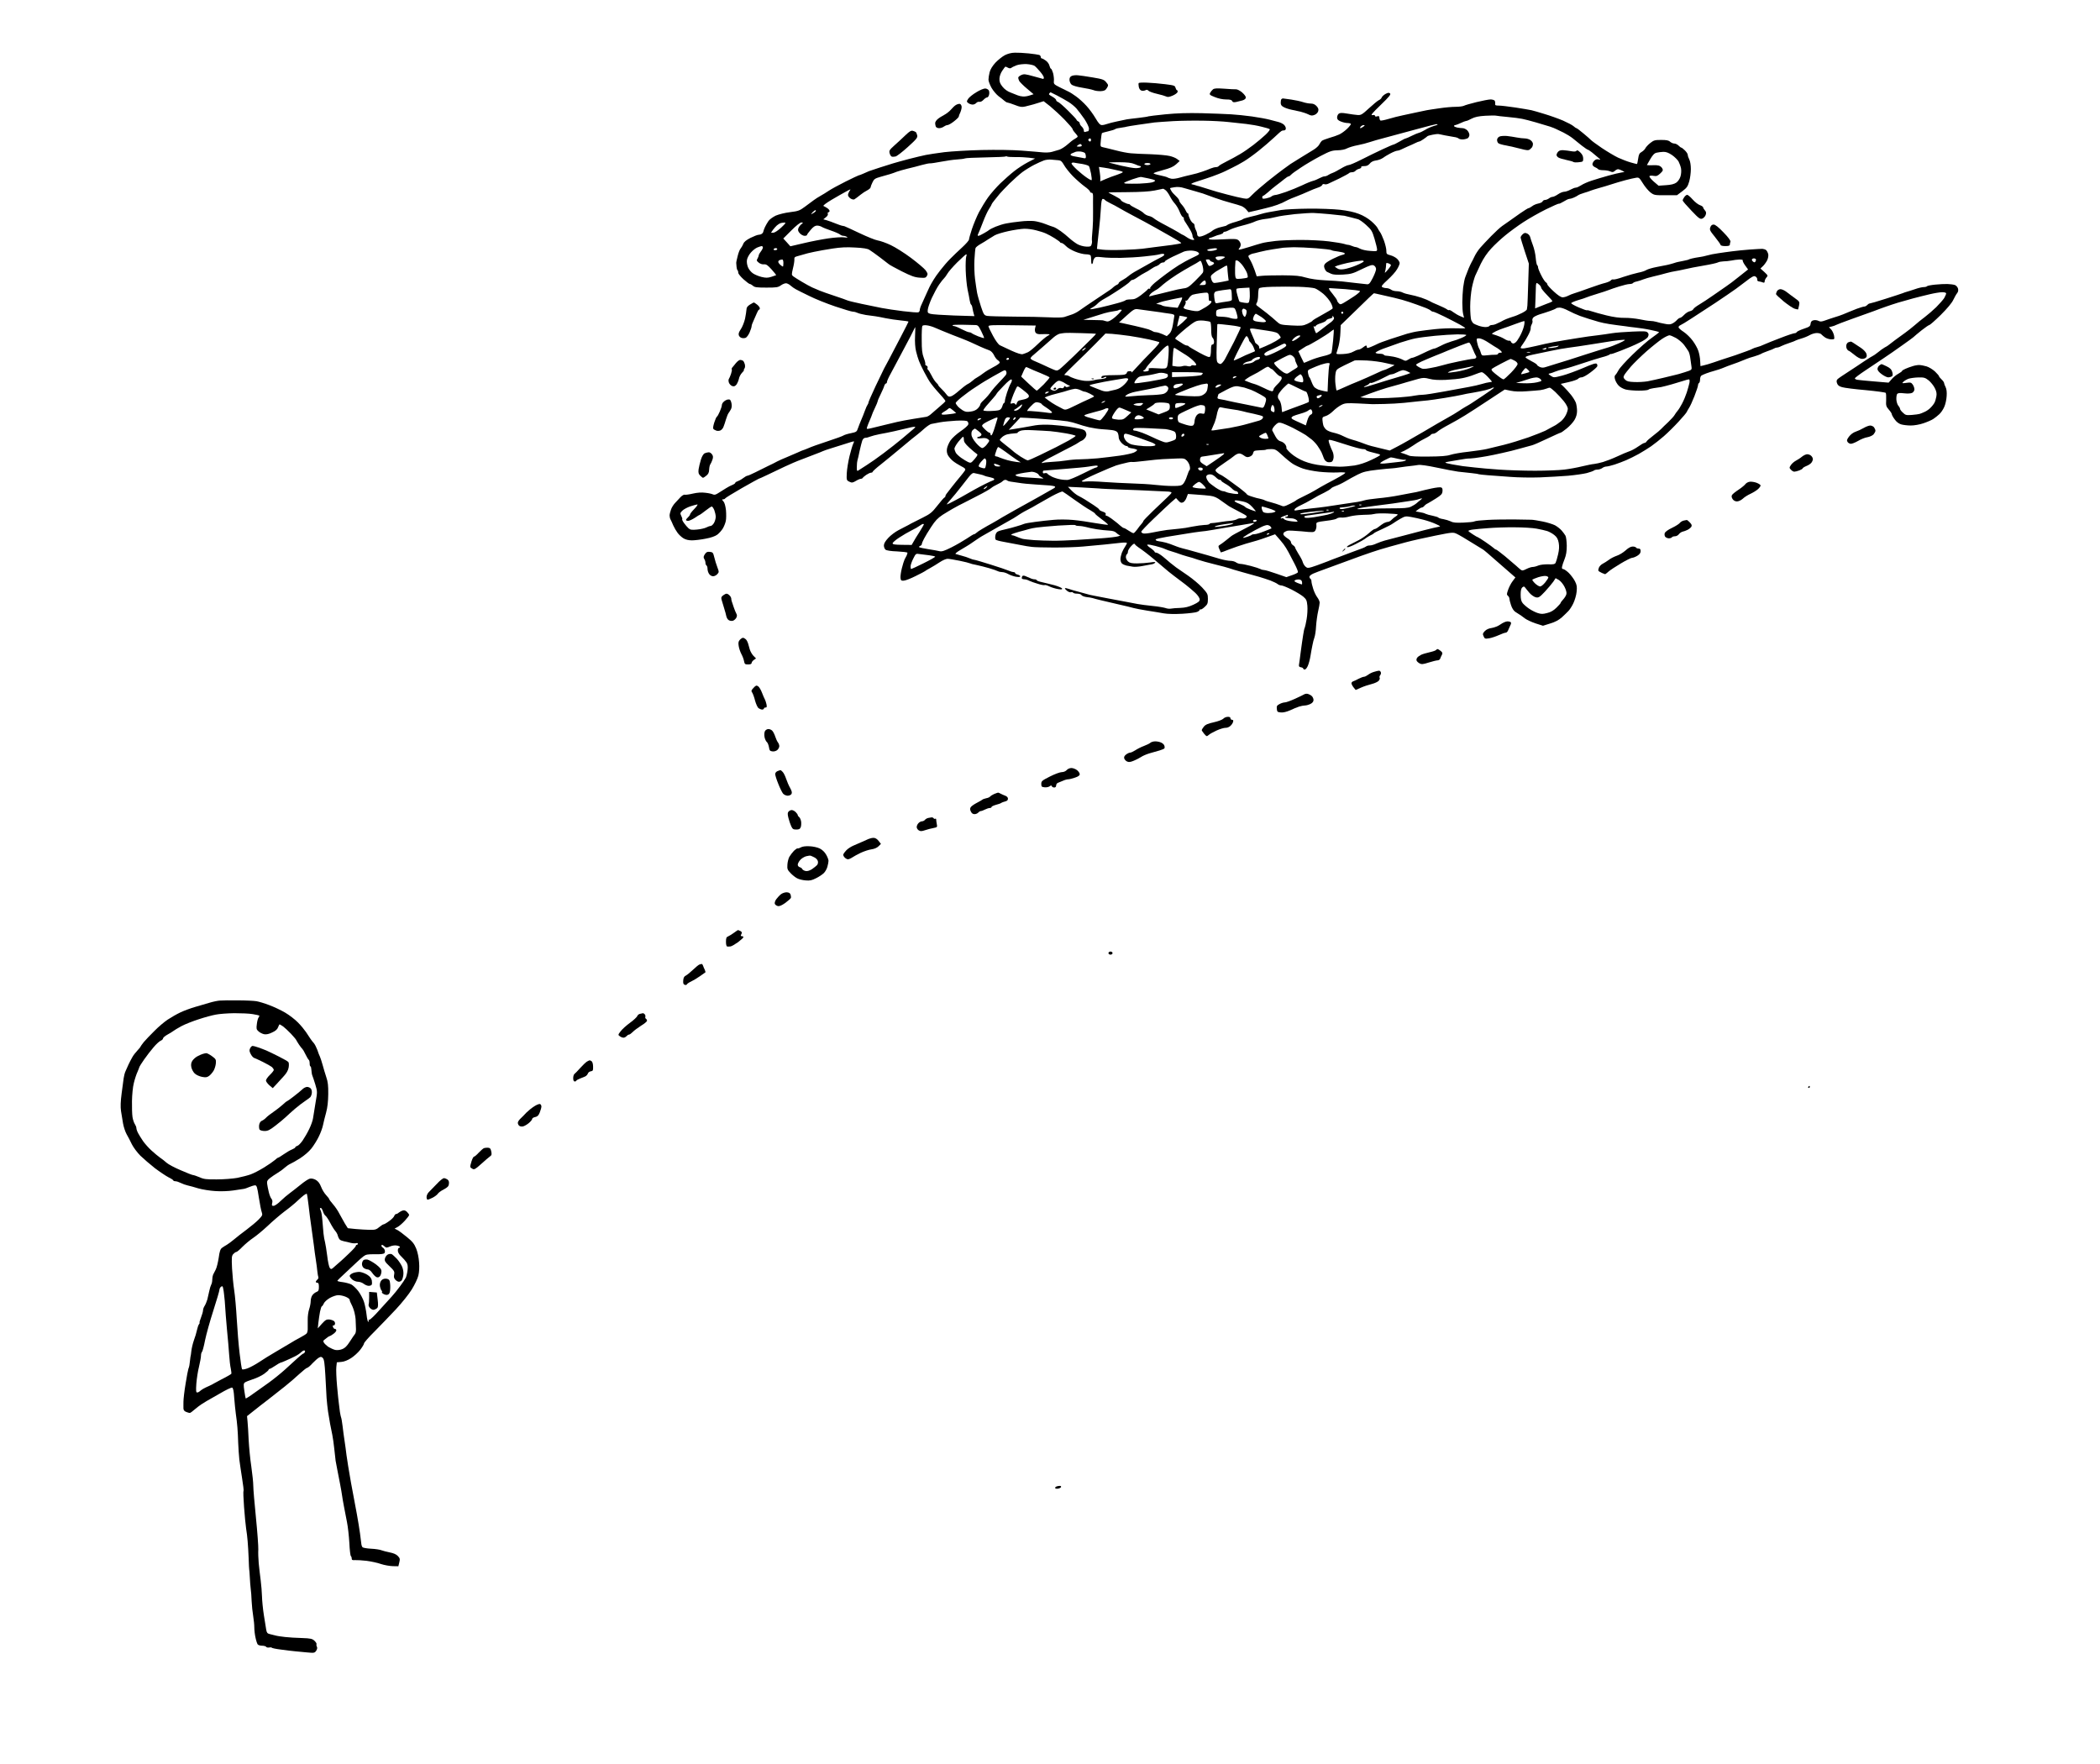 <?xml version="1.0" standalone="no"?>
<!DOCTYPE svg PUBLIC "-//W3C//DTD SVG 20010904//EN"
 "http://www.w3.org/TR/2001/REC-SVG-20010904/DTD/svg10.dtd">
<svg version="1.0" xmlns="http://www.w3.org/2000/svg"
 width="2048pt" height="1720pt" viewBox="0 0 2048 1720"
 preserveAspectRatio="xMidYMid meet">
<g transform="translate(0,1720) scale(0.1,-0.1)"
fill="#000000" stroke="none">
<g>
<path d="M9895 16686 c-30 0 -68 -10 -95 -24 -25 -13 -66 -46 -92 -73 -30 -33
-50 -66 -57 -94 -6 -24 -11 -56 -11 -72 0 -15 14 -51 30 -80 16 -28 47 -64 67
-80 21 -15 47 -36 57 -45 11 -10 25 -18 31 -18 6 0 39 -11 73 -24 50 -20 68
-22 99 -15 21 5 46 11 55 14 9 2 42 11 72 21 l54 17 64 -50 c34 -28 98 -87
141 -131 42 -44 77 -84 77 -90 0 -6 11 -23 25 -38 14 -15 25 -31 25 -35 0 -5
-12 -15 -27 -23 -16 -8 -48 -33 -72 -55 -25 -22 -61 -45 -80 -51 -20 -6 -52
-16 -72 -21 -19 -6 -60 -8 -90 -5 -30 3 -121 11 -204 17 -90 7 -246 9 -390 6
-132 -3 -296 -13 -365 -21 -69 -9 -150 -21 -180 -27 -30 -6 -106 -24 -168 -40
-62 -16 -131 -36 -155 -43 -23 -8 -80 -26 -127 -40 -47 -15 -94 -31 -105 -35
-11 -5 -36 -16 -57 -25 -20 -9 -39 -16 -43 -16 -3 0 -61 -27 -127 -60 -66 -33
-141 -74 -165 -90 -25 -17 -61 -39 -81 -50 -20 -11 -50 -30 -67 -43 -16 -12
-55 -41 -85 -63 -51 -38 -64 -43 -144 -53 -51 -6 -110 -21 -141 -34 -28 -14
-61 -37 -71 -53 -11 -16 -26 -42 -34 -59 -7 -16 -15 -36 -16 -44 -1 -8 -9 -18
-16 -22 -7 -5 -21 -9 -31 -9 -10 0 -45 -14 -78 -30 -41 -21 -63 -39 -70 -58
-6 -15 -17 -34 -25 -44 -9 -9 -22 -42 -30 -75 -8 -32 -15 -62 -14 -68 0 -5 1
-22 3 -37 1 -14 5 -30 10 -34 4 -4 7 -15 7 -25 0 -9 23 -38 51 -63 28 -25 56
-46 62 -46 6 0 19 -8 30 -17 16 -15 38 -18 131 -18 99 0 114 2 143 23 17 12
41 21 52 19 11 -2 31 -12 43 -24 13 -11 35 -27 49 -34 14 -8 72 -37 130 -65
57 -29 172 -75 255 -103 83 -28 160 -51 173 -51 12 0 31 -5 43 -11 11 -6 48
-15 82 -21 33 -5 77 -11 96 -13 19 -3 64 -11 100 -19 36 -7 100 -17 143 -21
42 -4 77 -9 77 -12 0 -2 -33 -68 -74 -146 -41 -78 -92 -176 -114 -218 -22 -42
-45 -84 -51 -95 -5 -10 -42 -86 -81 -168 -38 -81 -70 -154 -70 -160 0 -7 -4
-16 -8 -21 -5 -6 -17 -32 -27 -60 -10 -27 -26 -69 -37 -93 -10 -23 -24 -59
-31 -79 -11 -34 -16 -37 -69 -48 -31 -6 -62 -16 -70 -21 -7 -6 -78 -32 -158
-58 -80 -26 -164 -56 -187 -67 -24 -10 -45 -19 -49 -19 -3 0 -29 -11 -57 -24
-29 -13 -77 -33 -107 -46 -30 -12 -71 -30 -90 -40 -19 -11 -60 -31 -90 -45
-30 -15 -86 -42 -123 -61 -37 -19 -73 -34 -79 -34 -6 0 -25 -11 -42 -24 -17
-13 -41 -26 -53 -30 -13 -4 -23 -11 -23 -16 0 -4 -12 -13 -27 -19 -16 -6 -44
-21 -63 -33 -19 -11 -52 -32 -72 -45 -27 -18 -41 -22 -55 -15 -10 5 -43 13
-74 16 -38 5 -78 2 -122 -8 -37 -9 -72 -13 -79 -11 -7 3 -25 -7 -40 -22 -15
-16 -40 -42 -55 -59 -16 -17 -34 -46 -40 -66 -7 -19 -13 -44 -13 -56 0 -12 4
-30 10 -40 5 -9 17 -35 26 -57 10 -22 29 -55 42 -72 13 -18 39 -42 57 -53 21
-13 50 -20 83 -20 27 0 87 7 132 16 55 10 94 24 116 40 18 14 42 41 54 61 11
19 24 51 28 71 5 20 5 68 2 105 -5 43 -14 75 -25 87 -16 17 -16 20 -2 20 8 0
17 4 19 9 2 5 75 50 162 100 88 50 162 91 164 91 3 0 44 18 91 41 47 23 122
58 166 79 44 21 118 53 165 70 47 18 108 41 135 52 28 10 59 23 70 28 11 5 45
17 75 26 30 9 93 29 140 44 47 16 86 27 88 25 2 -2 -2 -13 -8 -25 -6 -12 -22
-65 -35 -118 -13 -54 -25 -128 -27 -167 -3 -67 -2 -70 25 -83 25 -12 32 -11
63 7 19 12 41 21 49 21 7 0 15 3 17 8 2 4 17 17 35 30 18 12 39 22 48 22 8 0
15 4 15 8 0 5 36 38 81 73 44 35 137 111 206 169 69 58 137 114 152 124 14 11
45 37 68 58 23 20 52 40 65 43 13 3 50 10 83 16 33 6 104 13 158 16 65 3 102
1 111 -6 8 -7 12 -20 9 -31 -3 -10 -36 -40 -75 -66 -38 -26 -82 -66 -97 -88
-16 -23 -31 -58 -35 -78 -5 -25 -2 -47 8 -67 9 -16 30 -41 47 -55 18 -15 54
-38 81 -52 40 -20 47 -28 39 -42 -5 -9 -27 -37 -48 -62 -21 -25 -58 -70 -81
-100 -23 -30 -46 -60 -52 -67 -5 -7 -10 -16 -10 -22 0 -5 -4 -11 -9 -13 -5 -1
-36 -37 -69 -79 -53 -68 -70 -81 -144 -118 -45 -22 -96 -48 -113 -57 -16 -10
-38 -21 -48 -26 -10 -5 -44 -22 -75 -39 -31 -16 -76 -50 -99 -75 -29 -31 -43
-55 -43 -74 0 -15 7 -34 16 -41 10 -8 53 -15 115 -17 55 -3 99 -8 99 -13 0 -5
-4 -17 -8 -27 -5 -9 -14 -26 -20 -38 -6 -12 -18 -51 -27 -87 -9 -36 -15 -79
-13 -94 3 -24 7 -28 33 -26 16 1 68 21 115 45 47 23 87 44 90 47 3 3 25 17 50
30 25 14 67 39 95 58 27 18 61 33 76 33 14 0 67 -9 117 -19 50 -10 95 -22 101
-25 5 -3 33 -11 63 -16 29 -6 85 -20 123 -31 39 -11 78 -25 87 -30 10 -5 29
-9 43 -9 13 0 39 -8 58 -19 18 -10 52 -22 75 -26 28 -4 42 -3 42 4 0 6 -11 13
-25 17 -14 3 -25 10 -25 15 0 5 -7 9 -15 9 -8 0 -29 6 -47 14 -18 8 -98 35
-178 60 -80 25 -150 46 -157 46 -7 0 -27 6 -45 14 -18 8 -53 20 -78 26 -25 7
-52 14 -60 17 -9 2 11 19 49 41 35 20 73 44 86 52 12 8 42 29 66 45 24 17 49
32 54 35 6 3 61 34 123 70 62 36 130 74 150 85 21 11 51 29 67 40 17 11 39 26
50 32 11 7 38 22 60 33 22 11 63 33 90 50 28 16 92 52 143 81 52 28 99 48 105
45 7 -3 59 -39 117 -81 58 -41 126 -87 153 -101 26 -15 47 -30 47 -34 0 -4 29
-28 65 -55 36 -26 63 -50 61 -53 -3 -2 -58 5 -123 16 -65 12 -163 26 -218 31
-56 5 -140 6 -190 1 -49 -4 -130 -13 -180 -20 -49 -6 -99 -15 -110 -20 -11 -5
-42 -15 -70 -23 -27 -9 -75 -21 -105 -28 -30 -6 -65 -16 -77 -22 -13 -6 -23
-21 -26 -41 -3 -17 -1 -35 3 -39 4 -5 40 -15 81 -22 41 -8 109 -21 153 -29 43
-9 97 -18 120 -20 22 -3 120 -6 216 -6 96 0 225 4 285 10 61 5 153 14 205 19
52 6 123 13 158 17 36 4 62 3 62 -2 0 -5 -8 -21 -17 -34 -10 -14 -24 -41 -32
-60 -7 -19 -14 -48 -14 -63 0 -16 6 -35 14 -42 8 -8 28 -17 44 -21 17 -3 45
-8 63 -11 18 -3 61 0 95 7 34 7 73 14 86 16 13 1 29 8 35 15 8 9 -2 10 -49 3
-33 -5 -90 -9 -126 -9 -52 0 -72 4 -88 19 -12 11 -21 29 -21 42 0 13 5 26 10
29 6 3 10 15 10 25 0 11 13 34 30 52 23 25 32 30 38 20 5 -8 20 -21 34 -30 14
-9 44 -31 68 -49 23 -18 63 -49 87 -70 25 -21 67 -56 92 -78 25 -23 71 -59
101 -82 30 -23 80 -60 110 -83 30 -23 74 -61 98 -83 25 -24 42 -50 42 -64 0
-17 -13 -28 -62 -51 -46 -21 -80 -29 -128 -31 -36 -1 -77 -4 -91 -7 -14 -3
-38 0 -53 6 -15 5 -71 15 -124 20 -53 5 -119 14 -147 19 -27 5 -79 15 -115 22
-36 6 -110 20 -165 31 -55 10 -120 23 -145 28 -25 4 -61 13 -80 19 -19 5 -55
15 -80 22 -25 6 -62 17 -82 24 -20 7 -39 11 -42 8 -3 -3 6 -14 20 -25 13 -11
31 -17 39 -14 8 3 17 1 20 -4 4 -6 21 -10 40 -10 19 0 38 -6 42 -14 4 -7 26
-16 48 -19 22 -2 49 -7 60 -10 11 -4 47 -13 80 -21 33 -8 112 -27 175 -41 63
-14 129 -30 145 -35 17 -5 75 -16 130 -25 55 -8 129 -21 164 -27 40 -7 109 -8
183 -4 65 4 130 12 143 18 14 6 25 15 25 20 0 5 4 7 8 4 5 -3 23 8 40 24 28
25 32 35 32 79 0 47 -4 54 -56 111 -31 33 -93 85 -138 116 -44 30 -97 66 -116
80 -19 14 -46 35 -60 47 -14 13 -46 39 -71 60 -25 20 -53 37 -63 37 -9 0 -16
4 -16 9 0 4 -18 21 -41 37 -23 15 -36 30 -29 32 7 3 42 -3 79 -13 36 -9 77
-22 91 -29 14 -7 45 -18 70 -25 25 -7 56 -18 70 -23 14 -6 48 -16 75 -24 28
-7 75 -21 105 -32 30 -10 107 -32 170 -47 63 -15 124 -32 135 -36 11 -5 70
-22 130 -39 61 -17 135 -38 165 -46 30 -9 80 -25 110 -36 30 -12 62 -27 71
-35 8 -7 25 -13 36 -13 11 0 55 -18 99 -40 43 -22 95 -53 114 -69 30 -26 35
-36 40 -88 3 -32 0 -91 -7 -131 -7 -40 -15 -77 -18 -83 -4 -5 -11 -38 -16 -72
-6 -34 -16 -109 -24 -167 -7 -58 -15 -114 -17 -125 -2 -14 3 -21 20 -23 12 -2
22 -8 22 -13 0 -5 7 -9 15 -9 8 0 22 17 30 37 9 21 20 62 25 93 5 30 13 78 19
105 5 28 14 63 20 78 6 16 14 65 16 110 3 45 12 110 20 145 8 35 15 73 15 84
0 12 -10 35 -23 52 -13 17 -31 54 -40 83 -9 28 -17 61 -17 72 0 11 -4 23 -10
26 -5 3 -10 13 -10 20 0 8 17 22 38 31 20 9 66 26 102 39 36 13 103 38 150 55
47 18 141 52 210 77 69 25 154 53 190 64 36 11 81 24 100 29 19 6 87 24 150
41 63 17 193 46 288 65 169 34 174 34 210 17 20 -9 86 -48 145 -85 60 -37 110
-68 111 -68 1 0 20 -15 42 -34 21 -19 92 -80 156 -136 l117 -102 -27 -36 c-16
-21 -35 -58 -44 -84 -14 -40 -15 -48 -2 -59 8 -6 14 -18 14 -26 0 -8 7 -37 16
-64 10 -31 26 -56 43 -67 14 -9 33 -21 42 -27 9 -5 32 -22 50 -36 19 -14 66
-36 105 -49 l72 -23 70 22 c50 15 83 33 114 60 24 22 53 50 64 62 12 12 34 45
48 75 14 29 29 79 32 112 5 48 3 66 -16 103 -12 24 -40 61 -61 82 -21 20 -46
37 -54 37 -11 0 -14 7 -11 23 2 12 13 46 25 75 15 38 21 74 21 130 -1 42 -6
86 -13 98 -7 12 -23 34 -37 50 -14 16 -43 39 -65 51 -22 11 -76 28 -121 37
-44 9 -94 17 -110 17 -16 1 -94 2 -174 3 -80 0 -195 -1 -255 -5 -61 -3 -117
-9 -125 -14 -7 -5 -56 -10 -107 -12 -71 -3 -101 -1 -125 12 -18 8 -50 18 -72
22 -23 3 -43 10 -47 14 -3 5 -28 13 -57 19 -28 5 -59 14 -69 19 -10 6 -36 13
-58 16 l-39 7 24 19 c14 10 30 19 36 19 6 0 18 7 25 16 7 9 22 20 34 25 11 6
47 27 80 48 50 32 61 43 63 70 2 22 -2 33 -13 37 -9 4 -51 -1 -93 -10 -42 -9
-94 -21 -115 -27 -21 -6 -50 -12 -65 -14 -15 -3 -74 -14 -132 -25 -58 -12
-152 -25 -210 -30 -58 -6 -116 -14 -130 -19 -14 -5 -45 -12 -70 -16 -25 -3
-88 -13 -140 -21 -52 -8 -126 -19 -165 -25 -38 -6 -110 -14 -160 -19 -49 -5
-105 -12 -123 -16 -26 -5 -31 -4 -27 8 3 8 29 26 58 39 29 13 80 40 113 60 34
21 86 49 117 63 30 15 60 33 67 41 6 8 28 19 48 26 20 6 62 26 92 44 30 18 84
48 120 66 54 27 86 35 190 47 69 8 134 14 145 14 11 0 47 5 80 10 33 5 78 11
100 13 22 2 56 7 75 10 22 4 90 -6 180 -25 80 -17 174 -35 210 -40 36 -4 94
-11 129 -14 35 -4 67 -8 71 -11 3 -2 44 -6 91 -10 46 -3 144 -10 218 -16 74
-6 203 -8 287 -5 84 3 208 11 276 16 68 6 150 18 183 26 33 9 64 20 70 25 5 5
21 9 35 9 14 0 35 7 46 15 10 8 29 15 40 15 12 0 48 9 80 19 33 11 84 30 114
43 30 13 85 40 121 60 36 20 90 54 121 75 30 21 86 65 124 98 38 33 103 97
144 142 41 44 77 87 80 95 3 7 13 25 22 39 10 14 34 66 53 115 19 49 35 97 35
106 0 9 5 20 10 23 6 3 10 19 10 35 0 16 6 32 13 37 6 4 28 14 47 21 19 7 58
20 85 27 28 8 59 18 70 23 11 5 36 15 55 22 19 7 64 23 100 36 36 14 74 29 85
34 11 5 44 16 74 24 29 9 59 20 65 24 6 5 36 17 66 28 30 10 59 22 64 26 6 4
17 8 25 8 9 0 28 6 42 14 15 7 51 22 80 31 30 10 59 21 64 25 6 3 30 12 55 19
25 7 61 22 80 33 19 11 50 20 69 20 19 0 40 -6 45 -14 6 -7 23 -21 38 -31 15
-9 42 -17 59 -17 31 0 31 1 26 36 -4 20 -16 47 -28 60 l-22 23 29 7 c16 4 34
10 39 14 6 4 75 30 155 59 80 28 177 63 215 77 39 15 93 35 120 44 28 10 79
27 115 38 36 11 101 29 145 41 44 12 118 30 164 41 46 11 101 20 122 20 25 0
39 -5 39 -12 0 -7 -9 -27 -19 -45 -11 -17 -46 -57 -78 -89 -32 -31 -82 -74
-111 -96 -29 -21 -74 -58 -100 -81 -27 -23 -67 -55 -91 -72 -23 -16 -67 -49
-99 -72 -31 -24 -62 -47 -68 -52 -5 -4 -21 -14 -35 -21 -13 -7 -42 -28 -65
-47 -23 -18 -44 -33 -47 -33 -3 0 -41 -24 -84 -52 -43 -29 -116 -78 -163 -108
-47 -30 -91 -60 -99 -68 -10 -10 -12 -21 -5 -40 7 -20 20 -30 49 -38 22 -7
126 -20 230 -29 105 -10 193 -22 196 -27 4 -6 5 -37 4 -70 -3 -54 0 -63 26
-93 16 -18 29 -38 29 -45 0 -6 12 -29 28 -50 17 -25 40 -42 63 -49 20 -6 62
-11 94 -11 34 0 87 9 124 22 36 12 80 31 96 42 17 11 43 32 58 46 16 14 37 45
48 70 12 25 22 72 24 106 3 40 -1 70 -10 88 -8 16 -15 34 -15 40 0 7 -11 23
-25 36 -14 13 -25 27 -25 32 0 4 -18 24 -39 45 -22 20 -59 43 -83 50 -24 7
-56 13 -72 13 -16 0 -46 -5 -65 -12 -20 -6 -51 -17 -68 -25 -18 -8 -33 -17
-33 -21 0 -4 -16 -16 -36 -27 -19 -10 -49 -34 -65 -53 l-30 -34 -142 12 c-78
6 -152 14 -164 16 -13 2 -23 9 -23 14 0 5 46 40 102 77 56 37 133 89 172 115
39 26 80 54 91 62 11 8 58 41 105 74 47 33 92 66 100 73 8 8 44 38 80 67 36
28 70 52 76 52 6 0 56 44 111 98 64 64 108 116 123 148 13 27 30 57 38 66 9
11 12 27 8 43 -4 14 -17 30 -30 35 -14 5 -46 9 -73 10 -26 1 -81 -2 -121 -6
-40 -4 -75 -11 -78 -15 -3 -5 -18 -9 -33 -9 -15 0 -54 -9 -87 -21 -32 -11 -68
-22 -79 -25 -11 -3 -29 -9 -40 -14 -11 -4 -85 -29 -165 -54 -80 -26 -150 -46
-156 -46 -6 0 -17 -7 -24 -15 -7 -8 -20 -15 -29 -15 -8 0 -40 -10 -71 -21 -30
-12 -64 -25 -75 -30 -11 -4 -38 -16 -60 -25 -22 -9 -60 -22 -85 -29 -25 -8
-65 -21 -89 -30 -36 -13 -49 -14 -67 -4 -12 6 -34 9 -48 5 -18 -4 -26 -14 -28
-34 -3 -24 -11 -30 -68 -49 -36 -12 -66 -27 -68 -33 -2 -5 -11 -10 -20 -10 -9
0 -71 -20 -137 -46 -66 -25 -138 -54 -160 -64 -22 -11 -53 -22 -70 -26 -16 -4
-34 -10 -40 -14 -5 -4 -32 -15 -60 -25 -27 -9 -59 -21 -70 -25 -11 -5 -56 -20
-100 -34 -44 -14 -111 -36 -150 -50 -38 -13 -84 -27 -101 -30 l-30 -7 -3 52
c-1 28 -9 72 -18 97 -8 25 -33 70 -55 99 -21 29 -61 68 -88 86 -27 17 -50 38
-50 45 0 7 8 16 18 20 10 4 60 34 110 67 51 33 154 101 230 150 75 50 166 112
202 138 36 26 81 60 100 75 19 16 45 34 58 41 18 10 26 10 38 0 8 -6 13 -18
12 -27 -2 -9 5 -16 17 -17 11 -1 28 -6 38 -10 12 -5 17 -2 17 11 0 9 8 26 17
37 17 18 16 20 -20 54 l-38 34 24 23 c13 12 31 37 41 56 10 21 14 45 11 61 -4
15 -13 33 -20 39 -8 7 -25 12 -37 13 -13 0 -68 -3 -123 -7 -55 -4 -131 -12
-170 -17 -38 -5 -100 -13 -137 -19 -38 -5 -87 -15 -110 -22 -24 -6 -50 -13
-58 -13 -8 -1 -33 -5 -55 -9 -22 -4 -47 -10 -55 -13 -8 -4 -17 -7 -20 -8 -3 0
-23 -5 -45 -10 -22 -5 -44 -9 -50 -10 -5 -1 -26 -6 -45 -13 -19 -6 -46 -13
-60 -16 -14 -2 -60 -11 -102 -20 -42 -8 -87 -21 -100 -29 -13 -9 -49 -21 -82
-27 -32 -7 -97 -25 -144 -41 -47 -17 -91 -28 -98 -25 -7 3 -18 -1 -24 -9 -6
-7 -30 -18 -53 -24 -23 -5 -94 -28 -157 -51 -63 -23 -129 -46 -147 -51 -18 -5
-45 -16 -60 -24 -15 -8 -39 -15 -53 -15 -17 0 -46 19 -88 58 -34 31 -62 62
-62 69 0 7 -7 16 -15 20 -7 5 -28 35 -44 68 -17 33 -31 68 -31 77 0 9 -4 19
-9 22 -4 3 -11 36 -14 73 -3 37 -16 93 -28 123 -11 30 -23 65 -26 78 -3 13
-16 28 -29 34 -19 9 -28 8 -44 -7 -11 -10 -20 -24 -20 -31 0 -7 18 -67 40
-134 l40 -121 -6 -192 c-3 -106 -7 -203 -8 -217 -2 -14 -4 -31 -5 -37 0 -7
-22 -23 -48 -36 -27 -14 -66 -30 -88 -36 -22 -7 -51 -17 -65 -23 -14 -6 -32
-14 -40 -19 -8 -5 -22 -12 -30 -15 -8 -3 -23 -10 -32 -15 -10 -5 -27 -9 -37
-9 -11 0 -23 -4 -26 -10 -3 -5 -21 -10 -38 -10 -18 0 -48 6 -67 13 -19 7 -41
16 -48 21 -7 4 -18 20 -24 34 -5 15 -10 74 -10 132 0 59 8 140 17 185 9 44 24
96 32 115 9 19 33 72 55 118 26 53 62 106 101 148 33 36 94 93 136 127 42 35
121 93 176 129 55 36 155 93 222 126 67 33 124 58 126 55 3 -2 23 7 46 21 22
14 47 26 55 26 8 0 28 5 43 12 15 6 35 17 43 23 8 6 35 17 60 24 25 7 54 17
65 22 11 4 47 16 80 25 33 9 87 25 120 36 33 11 94 29 135 40 41 11 89 22 105
24 28 5 33 1 67 -54 20 -33 54 -73 74 -89 36 -27 42 -28 148 -27 l111 0 52 39
c44 33 53 46 67 95 9 31 16 85 16 121 0 37 -6 76 -15 93 -8 15 -15 36 -15 45
0 10 -13 29 -28 44 -15 15 -31 27 -35 27 -4 0 -16 9 -27 20 -11 11 -30 20 -42
20 -12 0 -30 8 -41 18 -14 13 -36 17 -87 17 -61 0 -72 -3 -107 -31 -21 -17
-42 -40 -47 -51 -5 -11 -21 -26 -36 -35 -22 -12 -28 -25 -34 -67 -4 -28 -9
-51 -12 -51 -3 0 -31 7 -62 16 -32 9 -86 30 -121 46 -34 16 -106 59 -160 95
-53 36 -100 71 -106 78 -5 6 -38 35 -72 63 -34 29 -65 52 -69 52 -4 0 -17 9
-28 19 -12 11 -58 35 -103 55 -45 19 -126 48 -180 64 -54 17 -111 33 -128 37
-16 4 -86 15 -154 26 -68 10 -141 19 -163 19 -32 0 -39 3 -36 18 1 9 -1 23 -5
30 -5 6 -23 12 -40 12 -18 0 -79 -12 -137 -26 -57 -14 -113 -30 -124 -36 -10
-5 -46 -10 -80 -10 -33 0 -104 -6 -156 -14 -52 -7 -108 -16 -125 -19 -16 -3
-61 -13 -100 -21 -38 -9 -99 -22 -135 -29 -36 -7 -98 -23 -138 -35 -41 -12
-77 -19 -80 -15 -4 4 -8 11 -8 16 -1 5 -2 14 -3 20 0 6 -10 8 -21 4 -12 -4
-20 -2 -20 5 0 8 -10 10 -26 7 -20 -3 -2 19 80 98 86 83 103 105 92 114 -10 9
-21 7 -45 -6 -17 -10 -33 -25 -36 -34 -3 -9 -15 -21 -28 -26 -12 -6 -55 -41
-96 -79 -66 -61 -78 -68 -110 -66 -20 1 -66 8 -103 14 -53 9 -70 8 -83 -2 -8
-7 -15 -23 -15 -36 0 -18 9 -28 36 -39 20 -8 49 -15 65 -15 15 0 30 -4 33 -8
3 -5 -14 -27 -37 -49 -23 -22 -58 -47 -77 -55 -19 -9 -62 -24 -95 -33 -33 -10
-66 -23 -73 -28 -6 -5 -18 -21 -25 -35 -6 -14 -32 -38 -57 -53 -25 -15 -81
-49 -124 -76 -43 -26 -89 -55 -101 -63 -12 -8 -43 -31 -69 -50 -27 -19 -96
-73 -154 -119 -58 -47 -125 -105 -148 -129 -41 -42 -44 -44 -86 -37 -24 4 -95
20 -158 37 -63 16 -148 40 -188 54 -41 13 -81 26 -90 28 -9 1 -24 6 -32 9 -8
3 -24 7 -35 9 -14 3 -7 8 25 20 25 8 74 25 110 36 36 11 90 31 120 43 30 12
62 25 70 30 8 4 39 20 69 34 29 14 80 41 112 61 32 19 96 65 141 101 46 36
114 95 153 131 38 37 74 68 80 68 5 1 16 2 23 3 6 0 12 9 12 19 0 11 -9 27
-19 36 -11 10 -34 21 -53 26 -18 5 -58 15 -88 23 -30 8 -107 22 -170 31 -63 9
-155 18 -205 21 -49 3 -178 8 -285 11 -138 3 -242 0 -354 -11 -88 -9 -163 -18
-167 -20 -4 -3 -47 -9 -96 -15 -48 -5 -99 -12 -113 -14 -14 -3 -56 -12 -95
-20 -38 -8 -83 -19 -98 -25 -16 -6 -38 -11 -51 -11 -17 0 -32 16 -62 67 -21
36 -61 91 -89 121 -27 30 -72 71 -100 91 -27 20 -63 43 -80 50 -16 8 -55 27
-85 42 -51 26 -55 30 -52 60 2 18 -2 52 -8 76 -7 23 -16 43 -21 43 -4 0 -10
13 -14 28 -3 16 -19 39 -35 50 -16 12 -34 22 -40 22 -5 0 -10 6 -10 14 0 8 -7
17 -15 20 -9 3 -55 10 -103 15 -48 5 -109 8 -137 7z m117 -111 c32 -2 66 -10
77 -17 10 -7 35 -33 55 -57 20 -23 36 -49 36 -57 0 -8 -3 -14 -6 -14 -3 0 -46
12 -95 26 -79 22 -93 24 -119 12 -17 -7 -30 -19 -30 -26 0 -7 5 -22 10 -32 6
-10 39 -44 75 -74 l65 -55 -38 -12 c-20 -7 -50 -12 -67 -10 -16 1 -39 6 -50
11 -11 4 -42 16 -68 27 -31 11 -60 32 -80 57 -24 30 -31 48 -30 79 1 24 12 55
28 78 14 22 28 39 31 39 3 0 14 -5 25 -11 14 -7 24 -7 33 0 7 6 31 17 52 25
22 8 64 12 96 11z m234 -275 c1 0 31 -15 66 -33 35 -18 83 -46 108 -61 25 -15
60 -44 78 -64 18 -21 53 -67 78 -103 24 -37 44 -78 44 -93 0 -14 -4 -26 -9
-26 -5 0 -16 -3 -25 -6 -11 -4 -16 0 -16 13 0 11 -9 28 -20 38 -11 10 -20 24
-20 32 0 7 -7 16 -15 19 -8 4 -15 10 -15 14 0 5 -37 45 -82 89 -44 44 -89 83
-100 87 -10 3 -18 11 -18 18 0 7 -16 21 -35 32 -19 10 -35 21 -35 25 0 3 3 9
7 12 3 4 8 7 9 7z m4344 -228 c8 -2 60 -8 115 -13 55 -5 118 -13 140 -18 22
-4 83 -20 135 -35 52 -15 114 -34 137 -41 24 -8 51 -19 60 -24 10 -5 42 -20
71 -34 28 -14 69 -39 90 -56 20 -17 60 -49 88 -71 29 -22 55 -40 59 -40 4 0
21 -11 39 -25 17 -14 45 -37 61 -51 27 -23 28 -24 7 -19 -16 5 -30 1 -43 -11
-10 -9 -19 -26 -19 -36 0 -10 10 -22 24 -28 13 -5 27 -14 31 -19 3 -6 26 -11
50 -11 24 0 56 -5 69 -12 21 -9 29 -8 44 5 10 10 25 17 33 17 8 -1 25 -7 38
-14 l24 -13 -34 -6 c-19 -3 -74 -16 -124 -30 -49 -14 -121 -35 -160 -48 -38
-12 -86 -33 -105 -46 -19 -12 -42 -23 -52 -23 -10 0 -33 -9 -53 -20 -20 -11
-47 -20 -60 -20 -13 0 -41 -11 -61 -25 -20 -14 -44 -25 -53 -25 -9 0 -25 -7
-35 -15 -11 -8 -28 -15 -38 -15 -10 0 -21 -6 -24 -14 -3 -8 -22 -17 -42 -21
-20 -4 -47 -15 -60 -26 -14 -10 -29 -19 -35 -19 -5 0 -42 -23 -81 -50 -39 -28
-87 -61 -106 -75 -19 -13 -51 -35 -70 -49 -19 -13 -67 -57 -107 -98 -39 -40
-88 -92 -107 -114 -20 -23 -45 -61 -56 -85 -11 -24 -25 -51 -30 -59 -5 -8 -17
-35 -28 -60 -10 -25 -24 -61 -31 -80 -8 -19 -17 -66 -22 -105 -4 -38 -8 -104
-8 -145 0 -41 3 -92 8 -112 l9 -37 -36 15 c-20 8 -51 26 -70 40 -18 14 -36 23
-39 20 -4 -3 -13 0 -22 7 -9 7 -47 26 -86 42 -38 15 -76 33 -84 39 -7 5 -43
20 -80 33 -36 12 -86 25 -110 29 -24 4 -56 13 -70 20 -14 8 -42 14 -61 14 -19
0 -44 7 -54 15 -11 8 -31 15 -45 15 -14 0 -33 5 -41 10 -12 7 -2 21 53 71 37
34 79 80 92 104 14 23 25 49 25 59 0 9 -11 28 -24 41 -13 13 -42 29 -65 35
-38 10 -41 14 -41 43 1 18 -10 63 -23 100 -14 37 -31 75 -39 84 -7 9 -17 26
-23 38 -5 12 -33 43 -61 67 -32 28 -79 56 -122 72 -45 18 -112 32 -184 40 -63
7 -199 12 -308 11 -107 -1 -226 -7 -265 -13 -38 -7 -92 -16 -120 -21 -27 -5
-63 -13 -80 -19 -16 -6 -61 -17 -100 -26 -38 -9 -72 -20 -75 -24 -3 -4 -34
-16 -70 -26 -35 -9 -71 -23 -79 -29 -7 -6 -19 -12 -25 -12 -6 -1 -31 -7 -56
-14 -25 -7 -54 -21 -65 -30 -11 -10 -41 -28 -67 -40 -26 -13 -56 -21 -65 -19
-10 2 -18 12 -18 23 0 11 -6 30 -13 42 -6 12 -12 30 -12 41 0 11 -6 22 -14 25
-8 3 -21 20 -30 38 -9 18 -16 38 -16 46 0 7 -3 13 -8 13 -4 0 -13 13 -20 29
-7 16 -24 41 -37 55 -14 15 -25 33 -25 40 0 8 -15 27 -32 43 -18 16 -39 39
-45 51 -7 12 -13 24 -13 26 0 2 20 7 44 10 29 5 62 2 93 -8 26 -8 75 -22 108
-31 33 -10 67 -19 75 -22 8 -3 58 -21 110 -40 52 -19 127 -42 165 -52 39 -10
84 -24 100 -30 17 -6 39 -23 50 -36 l21 -25 84 19 c47 11 111 27 143 36 32 9
77 25 100 36 23 11 50 25 60 30 9 5 45 20 80 33 34 13 87 35 117 49 30 14 71
30 92 37 20 6 39 17 42 25 3 9 12 12 21 9 9 -4 26 -2 38 4 12 5 61 29 110 52
48 24 90 47 93 51 3 5 16 9 28 9 13 0 29 6 35 14 7 8 23 17 37 20 14 4 22 11
19 16 -4 6 9 10 29 10 25 0 40 7 54 24 11 15 33 27 56 30 21 3 47 11 59 18 12
6 24 14 27 17 3 3 29 18 58 34 28 15 59 27 67 27 8 0 23 4 33 9 9 5 40 19 67
31 28 11 63 28 78 35 16 8 33 15 38 15 5 0 24 10 42 23 18 12 34 25 37 28 3 4
25 10 50 15 25 5 50 8 55 7 6 -1 35 -6 65 -13 30 -6 71 -13 90 -16 19 -2 39
-9 44 -14 6 -6 23 -10 39 -10 15 0 37 5 48 10 11 6 19 21 19 35 0 13 -10 33
-22 45 -12 11 -32 20 -44 20 -12 0 -36 3 -53 6 -17 4 -31 10 -31 15 0 5 6 9
13 9 6 1 30 9 52 20 22 11 45 19 52 20 7 0 32 10 55 23 31 16 67 24 133 28 50
3 97 3 105 1z m-2855 -49 c83 -1 193 -7 245 -13 52 -5 131 -14 175 -19 44 -5
112 -17 150 -27 39 -9 74 -20 78 -24 5 -4 -14 -29 -42 -55 -28 -26 -81 -71
-118 -99 -38 -29 -95 -69 -128 -88 -33 -20 -92 -52 -132 -72 -39 -19 -74 -40
-78 -46 -3 -5 -15 -10 -27 -10 -11 0 -34 -6 -51 -13 -18 -8 -54 -22 -82 -31
-27 -10 -77 -24 -111 -31 -33 -7 -83 -20 -111 -28 -27 -8 -63 -13 -79 -10 -16
3 -33 9 -39 13 -5 4 -38 13 -72 20 -35 7 -63 16 -63 20 0 4 41 18 91 31 68 18
101 32 128 56 l36 33 -24 18 c-13 11 -47 25 -75 31 -28 7 -112 14 -186 17 -74
2 -160 6 -190 9 -30 2 -98 15 -150 29 -52 13 -107 27 -123 30 -27 6 -27 7 -21
69 3 34 8 65 10 68 2 3 29 11 61 18 32 7 63 17 69 22 6 5 32 11 59 14 27 4 51
8 54 10 3 2 56 10 116 19 61 9 130 19 155 22 25 3 108 8 185 13 77 4 208 6
290 4z m2273 -34 c6 1 12 -1 12 -4 0 -2 -19 -9 -41 -15 -23 -7 -60 -23 -81
-37 -22 -13 -49 -26 -59 -28 -10 -2 -42 -15 -70 -29 -28 -14 -55 -26 -59 -26
-5 0 -32 -13 -60 -30 -28 -16 -55 -30 -60 -30 -5 0 -53 -21 -107 -46 -54 -25
-146 -70 -205 -100 -59 -30 -115 -54 -126 -54 -10 0 -44 -15 -75 -34 -32 -19
-67 -38 -80 -42 -12 -4 -31 -13 -42 -20 -11 -8 -27 -14 -37 -14 -10 0 -32 -8
-50 -18 -18 -10 -46 -22 -63 -26 -16 -4 -64 -23 -105 -43 -41 -19 -113 -49
-159 -65 -46 -16 -93 -30 -105 -30 -11 -1 -28 -7 -36 -14 -8 -7 -32 -15 -52
-19 -31 -6 -38 -4 -38 9 0 9 4 16 8 16 5 0 26 16 48 35 21 20 58 50 82 68 24
18 58 44 77 60 18 15 37 27 43 27 5 0 15 7 22 15 7 9 50 40 96 70 46 31 131
81 190 112 94 49 114 56 168 57 37 1 74 8 93 19 18 9 65 24 105 31 40 8 91 21
113 29 22 8 96 29 165 47 69 18 204 55 300 81 96 26 181 48 188 48z m-709 -9
c13 -1 13 -3 -3 -15 -11 -8 -24 -15 -29 -15 -5 0 -4 7 3 15 7 8 20 15 29 15z
m-2667 -130 c4 0 8 -7 8 -15 0 -8 -4 -15 -9 -15 -6 0 -12 4 -15 9 -3 4 -3 11
1 15 3 3 10 6 15 6z m-91 -56 c5 -3 9 -9 9 -15 0 -5 -12 -9 -27 -9 -27 1 -27
1 -9 15 10 8 23 12 27 9z m-2 -72 c20 -3 39 -10 43 -16 4 -6 8 -21 8 -32 0
-20 -3 -21 -37 -13 -21 4 -55 11 -75 14 -21 3 -38 10 -38 16 0 5 8 12 18 15 9
3 23 9 31 13 7 3 30 5 50 3z m5682 -3 c26 1 51 -8 85 -31 26 -18 55 -47 64
-63 9 -17 20 -47 24 -67 4 -22 2 -55 -5 -78 -7 -24 -24 -49 -41 -61 -20 -14
-50 -22 -101 -25 l-72 -5 -48 41 c-26 23 -44 46 -41 52 4 5 21 7 40 3 29 -5
39 -1 65 23 27 25 30 32 20 50 -6 12 -22 24 -34 27 -12 3 -31 5 -42 4 -11 -1
-32 -1 -47 -1 l-27 2 33 58 c25 42 41 59 63 63 15 4 44 7 64 8z m-6398 -46 c5
-3 42 -5 81 -5 39 1 98 -2 131 -6 l60 -8 -70 -36 c-38 -20 -99 -59 -135 -88
-36 -28 -96 -82 -134 -118 -38 -37 -92 -98 -120 -137 -27 -38 -67 -104 -89
-145 -21 -41 -52 -115 -68 -163 -16 -48 -29 -95 -29 -103 0 -9 -30 -43 -67
-77 -37 -34 -90 -84 -117 -112 -27 -27 -70 -77 -96 -111 -26 -33 -55 -74 -64
-90 -9 -16 -21 -36 -26 -44 -5 -8 -24 -46 -41 -85 -18 -38 -40 -88 -50 -111
-11 -22 -19 -48 -19 -57 0 -10 -6 -20 -14 -23 -8 -3 -74 2 -148 11 -73 9 -167
23 -208 31 -41 8 -129 26 -195 40 -66 14 -129 29 -140 34 -11 5 -67 25 -125
44 -58 19 -123 42 -145 51 -22 9 -56 23 -75 32 -19 9 -64 33 -100 55 -36 21
-73 45 -84 53 -17 13 -17 17 -3 77 9 35 15 74 14 88 -2 19 4 25 28 31 17 4 44
12 60 17 17 6 64 18 105 26 41 9 122 23 180 32 78 12 135 15 219 10 81 -4 123
-11 140 -23 15 -9 60 -41 101 -72 41 -31 80 -61 87 -67 6 -6 64 -38 127 -70
92 -46 127 -59 175 -62 53 -4 60 -2 71 18 10 18 7 26 -14 55 -14 18 -78 72
-142 120 -64 48 -153 104 -198 125 -44 21 -101 41 -126 45 -25 4 -103 36 -175
70 -71 34 -139 65 -150 69 -11 3 -22 5 -25 5 -3 0 -30 9 -60 21 -30 12 -70 27
-88 32 l-33 9 25 20 c15 11 23 26 19 34 -3 8 0 15 6 15 6 0 11 6 11 13 0 7
-10 19 -22 27 -13 8 -29 18 -37 21 -8 3 23 27 78 60 51 30 114 66 142 81 47
26 49 26 34 6 -8 -13 -15 -30 -15 -40 0 -10 11 -25 25 -34 14 -9 30 -12 37 -8
7 5 18 12 23 16 6 4 24 18 40 31 17 14 45 32 63 41 17 9 32 22 32 28 0 6 8 28
18 48 15 33 24 40 77 55 33 9 76 22 95 27 19 6 49 16 65 23 17 6 64 20 105 30
41 9 104 26 140 36 36 10 72 17 80 16 8 -1 57 6 108 16 51 10 122 20 158 22
35 2 68 7 74 10 6 4 96 8 201 10 105 2 193 6 196 9 3 3 10 3 16 -1z m432 -30
c22 -2 53 -5 69 -6 22 -2 33 -12 53 -47 14 -25 52 -73 86 -108 34 -34 85 -79
114 -100 29 -20 52 -43 53 -49 0 -7 7 -13 15 -13 11 0 15 -10 15 -37 -1 -21 0
-85 0 -143 1 -58 -1 -132 -4 -165 -3 -33 -6 -73 -7 -90 -1 -16 -1 -34 1 -40 1
-5 -1 -20 -5 -31 -6 -18 -14 -21 -53 -19 -26 1 -64 12 -85 24 -21 12 -56 38
-78 58 -22 21 -61 52 -86 70 -25 18 -55 35 -67 39 -12 3 -48 16 -81 29 -33 13
-82 26 -110 29 -27 3 -88 2 -135 -4 -47 -5 -108 -13 -136 -19 -29 -5 -76 -20
-105 -32 -30 -13 -56 -26 -59 -29 -3 -4 -26 -19 -51 -33 -25 -15 -51 -27 -57
-27 -8 0 -9 6 -3 18 5 9 26 60 46 113 20 53 47 112 61 132 13 20 24 39 24 43
0 3 13 23 30 43 16 20 40 49 52 64 13 15 55 59 93 97 39 38 95 88 125 111 30
22 82 54 115 71 33 17 76 36 95 43 19 7 53 11 75 8z m218 -29 c12 -3 49 -8 81
-13 32 -6 62 -15 66 -22 5 -6 13 -39 20 -71 6 -33 9 -62 6 -65 -2 -3 -24 8
-48 25 -24 16 -67 51 -95 77 -29 27 -53 54 -53 60 0 7 10 11 23 9z m437 4 c90
-1 124 -5 157 -19 23 -11 47 -19 53 -19 6 0 8 -4 5 -10 -3 -5 -25 -10 -48 -10
-23 0 -86 11 -142 24 -55 14 -109 27 -120 30 -11 2 32 4 95 4z m280 -8 c17 0
30 -4 30 -10 0 -5 -13 -10 -30 -10 -16 0 -30 5 -30 10 0 6 14 10 30 10z m-424
-45 c27 -4 67 -11 89 -17 22 -5 52 -12 68 -15 15 -3 27 -8 27 -12 0 -4 -26
-15 -57 -26 -32 -10 -82 -29 -110 -41 l-53 -23 1 22 c1 12 -2 44 -6 70 l-8 49
49 -7z m364 -91 c8 -2 40 -8 70 -14 30 -6 58 -14 63 -19 6 -6 -6 -14 -29 -20
-22 -5 -77 -10 -124 -12 -47 -1 -100 -1 -119 0 -19 0 -31 4 -27 9 4 4 39 19
79 33 40 14 79 25 87 23z m212 -115 c4 1 17 -7 28 -16 11 -10 29 -36 40 -58
11 -22 32 -54 48 -71 15 -17 36 -52 46 -78 10 -26 24 -50 32 -53 8 -3 12 -9 9
-13 -3 -4 5 -23 18 -41 12 -19 33 -51 45 -72 12 -21 22 -46 22 -56 0 -9 5 -22
12 -29 9 -9 7 -12 -9 -12 -11 0 -37 11 -57 25 -20 14 -39 25 -42 25 -2 0 -22
11 -43 25 -22 13 -79 45 -127 70 -49 25 -97 54 -109 64 -11 10 -34 22 -51 25
-18 4 -40 16 -50 27 -10 11 -43 32 -74 46 -30 15 -56 30 -58 35 -2 4 -9 8 -16
8 -7 0 -27 7 -44 16 -18 8 -32 20 -32 25 0 5 -27 22 -60 39 -33 17 -60 31 -60
33 0 1 84 2 188 3 126 1 211 6 262 16 41 9 78 16 82 17z m-587 -99 c8 0 16 -4
20 -9 3 -6 27 -20 53 -33 26 -12 64 -33 84 -45 21 -13 84 -47 140 -77 57 -29
155 -83 218 -118 63 -36 131 -74 150 -85 19 -11 50 -29 67 -39 18 -11 33 -22
33 -25 0 -3 -42 -11 -92 -18 -51 -7 -129 -16 -173 -22 -44 -5 -96 -12 -115
-15 -19 -3 -102 -8 -184 -11 -82 -3 -174 -2 -203 2 l-55 7 5 51 c3 29 10 95
16 147 6 52 14 139 17 193 4 72 9 97 19 97z m-2803 -110 c5 0 6 -4 3 -10 -3
-5 -16 -15 -28 -21 -22 -12 -22 -12 -3 10 11 11 23 21 28 21z m4858 -27 c25
-1 97 -6 160 -12 63 -6 126 -13 140 -15 14 -3 43 -10 65 -16 22 -6 51 -14 65
-17 14 -2 51 -28 82 -56 53 -48 60 -59 83 -136 14 -47 25 -93 25 -104 0 -18
-5 -19 -67 -14 -38 2 -81 12 -98 21 -16 9 -35 16 -42 16 -6 0 -24 5 -40 12
-15 6 -31 11 -34 10 -4 -1 -22 3 -40 9 -19 6 -86 17 -149 25 -63 8 -185 14
-271 14 -86 0 -198 -4 -250 -10 -52 -6 -111 -15 -131 -21 -21 -5 -79 -23 -130
-39 -50 -16 -94 -27 -97 -25 -2 3 1 11 7 17 7 7 12 22 12 33 0 12 -9 30 -20
40 -18 16 -33 17 -155 11 -94 -5 -135 -4 -135 3 0 6 4 11 9 11 5 0 22 5 38 12
15 6 30 12 33 13 3 1 17 5 33 9 15 5 27 12 27 17 0 5 7 9 15 9 8 0 30 9 48 19
19 10 74 29 123 41 49 12 105 30 124 40 19 9 62 20 95 24 33 3 83 13 110 20
28 8 111 20 185 28 74 7 155 12 180 11z m-5162 -94 c20 1 16 -6 -30 -49 -31
-29 -63 -49 -76 -50 l-23 0 19 28 c11 15 28 34 38 43 11 9 26 19 34 22 8 3 25
6 38 6z m167 1 c20 -1 20 -1 -1 -18 -12 -10 -25 -28 -29 -41 -5 -17 -1 -29 16
-47 12 -13 33 -24 46 -24 13 0 23 4 23 8 0 5 16 27 36 50 25 30 43 42 63 42
14 0 35 -6 46 -13 11 -7 52 -23 90 -36 39 -13 77 -30 86 -37 8 -8 24 -14 35
-14 10 0 26 -5 34 -11 11 -7 4 -8 -27 -4 -22 4 -92 -1 -155 -10 -62 -9 -171
-30 -241 -47 l-129 -30 -34 38 -35 38 78 78 c47 47 86 78 98 78z m2174 -61
c29 1 81 -6 115 -15 33 -8 77 -22 96 -31 19 -8 58 -29 85 -46 28 -18 52 -35
53 -39 2 -5 9 -8 16 -8 7 0 25 -13 41 -29 15 -17 56 -41 91 -55 36 -15 82 -26
104 -26 21 0 42 -5 46 -11 3 -6 6 -29 6 -50 -1 -22 3 -37 9 -34 5 4 9 14 9 23
0 9 6 24 13 34 11 14 23 15 77 9 36 -5 117 -7 180 -6 63 1 167 7 230 14 63 6
131 15 150 21 20 6 38 6 43 1 6 -6 -4 -17 -24 -27 -19 -10 -50 -26 -69 -36
-19 -10 -53 -29 -75 -42 -22 -13 -66 -37 -98 -55 -32 -17 -68 -41 -80 -52 -12
-11 -39 -29 -59 -40 -21 -11 -38 -24 -38 -30 0 -5 -8 -13 -17 -16 -9 -4 -24
-14 -33 -22 -9 -9 -25 -22 -36 -29 -10 -7 -73 -49 -139 -93 -66 -44 -138 -93
-160 -109 -22 -16 -58 -34 -80 -40 -22 -7 -52 -17 -66 -22 -16 -5 -76 -7 -143
-3 -64 3 -220 7 -347 7 -127 1 -245 4 -262 7 -29 6 -34 13 -60 91 -15 47 -33
108 -38 135 -5 28 -14 88 -20 135 -6 47 -9 130 -6 185 3 55 8 107 11 116 4 9
26 26 49 39 23 13 56 33 73 45 18 11 47 29 65 40 19 11 79 29 134 41 55 12
124 22 154 23z m-2561 -169 c6 0 12 -6 12 -14 0 -7 -9 -25 -20 -39 -11 -14
-20 -30 -20 -36 0 -6 -6 -21 -12 -32 -11 -18 -10 -23 11 -40 14 -12 36 -19 52
-17 22 2 36 -8 74 -50 26 -29 46 -54 44 -56 -2 -1 -23 -8 -47 -16 -36 -11 -52
-11 -95 -1 -29 7 -67 23 -84 35 -18 12 -40 38 -49 61 -9 24 -13 52 -9 72 3 18
20 50 38 70 17 20 45 42 62 49 16 7 36 13 43 14z m5191 -11 c41 0 138 -4 215
-10 78 -6 146 -14 151 -19 6 -4 34 -10 64 -13 30 -4 59 -11 64 -16 6 -6 0 -12
-19 -16 -16 -3 -57 -20 -91 -37 -34 -16 -69 -38 -78 -48 -13 -14 -15 -25 -8
-46 5 -15 16 -31 24 -35 8 -4 26 -12 41 -19 18 -9 55 -11 115 -8 80 5 97 10
184 53 82 39 100 45 118 36 12 -7 21 -22 21 -35 0 -14 -15 -53 -33 -88 -28
-54 -37 -63 -58 -60 -13 1 -62 7 -109 12 -47 6 -105 12 -130 15 -25 3 -99 8
-165 11 -77 4 -145 14 -190 27 -57 17 -98 21 -225 22 -85 0 -177 -2 -204 -5
l-50 -5 -20 60 c-12 34 -31 78 -44 100 -22 37 -22 39 -5 49 10 6 23 11 28 12
6 1 37 8 70 17 33 9 92 20 130 26 39 6 84 13 100 15 17 1 63 4 104 5z m-5053
-9 c8 0 14 -4 14 -10 0 -5 -9 -10 -21 -10 -11 0 -17 5 -14 10 3 6 13 10 21 10z
m4282 -1 c12 0 22 -3 22 -8 0 -5 -18 -12 -40 -16 -21 -4 -45 -3 -52 1 -9 6 -4
11 17 15 17 4 40 7 53 8z m-225 -23 c28 -2 55 -9 64 -19 15 -15 10 -19 -58
-51 -41 -19 -101 -52 -134 -73 -33 -21 -87 -58 -120 -83 -33 -24 -84 -64 -113
-88 -28 -24 -49 -48 -46 -54 4 -7 2 -8 -4 -4 -6 3 -14 1 -19 -6 -4 -7 -34 -32
-65 -56 -47 -35 -65 -42 -102 -42 -25 0 -47 -4 -50 -9 -3 -4 -40 -18 -83 -29
-43 -12 -118 -31 -167 -42 -49 -11 -91 -18 -93 -16 -3 3 8 11 24 19 15 8 37
25 48 37 11 12 40 33 65 46 25 14 71 41 102 62 32 20 77 50 100 67 24 16 47
36 51 42 4 7 14 13 21 13 7 0 31 12 52 28 21 15 53 34 69 42 17 8 44 24 60 36
17 12 40 25 52 28 11 4 27 13 33 21 7 8 21 15 31 15 11 0 19 4 19 10 0 5 35
26 78 47 42 20 91 42 107 49 17 7 52 11 78 10z m-2200 -36 c5 0 5 -10 0 -22
-4 -13 -7 -73 -5 -135 2 -62 10 -145 18 -185 9 -40 18 -89 21 -108 3 -19 9
-38 14 -41 5 -3 11 -18 13 -35 3 -16 8 -40 12 -53 l7 -24 -199 6 c-109 4 -212
11 -229 16 -26 7 -30 12 -27 40 1 18 19 69 39 114 21 45 53 105 72 132 19 28
41 55 49 62 7 6 21 26 31 43 9 17 52 67 96 111 44 43 84 79 88 79z m2483 -20
c25 0 43 -4 40 -9 -3 -4 -19 -14 -36 -21 -24 -10 -33 -10 -45 0 -8 7 -12 16
-9 21 3 5 25 9 50 9z m5199 -20 c8 0 16 -4 19 -8 2 -4 1 -14 -4 -22 -7 -11
-11 -11 -24 -1 -9 7 -13 17 -10 22 3 5 11 9 19 9z m-9477 -11 c7 1 12 -12 12
-34 0 -19 -2 -35 -5 -35 -3 0 -14 8 -25 17 -11 10 -20 23 -20 29 0 7 6 15 13
17 6 3 18 6 25 6z m4152 1 c11 0 20 -4 20 -9 0 -5 9 -11 20 -14 11 -3 20 -9
20 -14 0 -6 -11 -15 -25 -21 -22 -10 -26 -9 -40 18 -8 16 -15 31 -15 35 0 3 9
5 20 5z m5183 -1 c21 0 36 -3 33 -8 -3 -5 7 -27 23 -49 l29 -40 -87 -69 c-48
-39 -105 -82 -127 -96 -21 -14 -77 -53 -124 -86 -47 -33 -109 -74 -138 -91
-29 -17 -55 -37 -58 -45 -3 -7 -18 -17 -33 -20 -16 -3 -41 -19 -56 -35 -16
-17 -34 -30 -40 -30 -7 0 -20 -9 -31 -21 -10 -12 -30 -27 -44 -34 -19 -10 -38
-11 -75 -3 -28 5 -64 13 -81 19 -17 5 -44 9 -60 9 -16 0 -63 7 -104 16 -41 8
-107 15 -147 14 -47 -1 -107 7 -176 24 -57 14 -122 32 -145 40 -22 8 -42 12
-45 10 -3 -3 -39 10 -81 28 -42 18 -75 37 -73 42 2 5 32 18 68 29 35 10 71 22
79 26 8 4 56 20 105 35 50 15 101 32 115 38 14 6 59 21 100 34 41 13 87 24
102 24 15 0 29 4 33 9 3 5 20 13 38 16 17 4 46 13 62 20 17 7 62 20 100 29 39
9 95 23 125 32 30 8 69 17 85 19 17 2 59 11 95 19 36 9 119 25 185 36 66 11
128 25 137 30 10 6 35 10 55 11 21 0 56 4 78 8 22 5 57 9 78 10z m-5253 -14
c4 -3 13 -25 19 -50 7 -30 8 -52 2 -63 -5 -9 -40 -47 -78 -84 -59 -58 -74 -67
-113 -71 -25 -3 -81 -15 -125 -27 -44 -11 -91 -23 -105 -26 -14 -3 -41 -9 -60
-14 -19 -6 -38 -10 -42 -10 -4 0 0 9 10 21 9 11 31 27 47 36 17 8 39 24 50 34
11 11 38 33 60 50 22 17 69 50 105 73 36 23 97 59 135 80 39 21 74 41 79 46 5
5 12 7 16 5z m354 5 c8 0 30 -19 49 -42 19 -24 40 -60 48 -80 7 -21 10 -41 6
-44 -4 -4 -31 -9 -61 -12 -50 -4 -54 -3 -58 19 -3 13 -4 53 -3 89 2 36 4 66 4
68 1 1 7 2 15 2z m1219 -1 c9 0 17 -3 17 -8 0 -5 -33 -23 -72 -39 -40 -17 -94
-33 -120 -37 -35 -5 -52 -3 -69 9 l-22 15 27 11 c15 5 58 17 94 25 37 8 81 16
97 18 17 2 38 5 48 6z m260 -28 c12 -5 22 -12 22 -17 0 -6 -15 -28 -34 -49
-18 -22 -30 -31 -25 -20 4 11 9 34 10 50 1 17 2 33 3 37 0 4 11 4 24 -1z
m-1580 -21 c4 0 7 -10 7 -22 0 -13 3 -46 6 -73 l6 -51 -59 -12 c-33 -6 -68
-12 -79 -12 -13 0 -22 11 -30 34 -9 29 -8 36 12 53 13 11 29 23 36 27 7 4 31
18 53 31 22 14 43 25 48 25z m-212 -146 c5 -3 9 -14 9 -25 0 -15 -7 -19 -32
-19 l-31 0 23 25 c12 13 27 22 31 19z m3236 -24 c3 0 15 -7 25 -17 10 -9 18
-22 18 -29 0 -7 25 -38 55 -69 30 -31 55 -59 55 -61 0 -3 -10 -9 -22 -14 -13
-4 -51 -20 -85 -33 l-62 -25 4 101 c2 56 4 112 4 125 1 12 4 22 8 22z m-2324
-37 c70 -2 142 -9 160 -15 18 -6 55 -31 83 -54 28 -24 61 -64 73 -88 13 -24
20 -49 17 -55 -4 -5 -49 -33 -101 -61 -52 -28 -95 -54 -95 -58 0 -4 -22 -17
-49 -30 -44 -20 -58 -21 -157 -16 -106 6 -110 8 -144 39 -19 18 -63 55 -97 82
-35 26 -73 55 -85 65 -20 14 -21 19 -10 37 6 11 12 44 12 73 0 29 4 58 8 65 5
8 49 14 132 16 69 2 183 2 253 0z m-475 -53 c2 -25 1 -59 -3 -76 -5 -31 -7
-32 -48 -27 -23 3 -45 8 -49 12 -3 3 -13 32 -21 64 -12 43 -12 59 -4 62 7 3
37 6 67 7 l55 3 3 -45z m779 40 c10 0 79 -5 153 -10 74 -6 138 -14 143 -19 4
-4 -22 -28 -59 -52 -37 -24 -82 -53 -100 -63 -30 -17 -34 -17 -48 -3 -9 9 -16
20 -16 26 0 6 -20 35 -45 66 -35 42 -41 55 -28 55z m-974 -11 c13 1 17 -8 19
-39 1 -22 2 -48 2 -57 1 -14 -10 -19 -49 -24 -27 -4 -64 -9 -81 -13 -29 -7
-32 -5 -38 25 -3 17 -6 42 -6 56 0 13 7 26 15 29 8 4 39 10 68 14 28 4 60 8
70 9z m-223 -33 c8 -1 16 -10 16 -21 1 -11 2 -30 3 -43 1 -13 5 -21 10 -17 5
3 12 1 15 -4 3 -4 -3 -16 -14 -26 -11 -10 -29 -23 -39 -29 -10 -6 -32 -19 -49
-28 -25 -15 -39 -16 -89 -7 -33 6 -65 14 -72 19 -11 6 -11 12 2 30 8 12 13 29
10 38 -4 9 -2 13 3 9 6 -3 18 7 27 23 10 16 27 32 39 36 12 4 45 10 73 14 27
4 57 7 65 6z m1629 -6 c2 0 32 -6 65 -14 34 -8 95 -22 136 -31 41 -9 107 -28
145 -41 39 -13 98 -34 132 -47 35 -12 68 -28 75 -35 7 -7 18 -12 25 -12 7 0
57 -22 110 -48 54 -27 122 -62 151 -78 28 -16 52 -31 52 -34 0 -3 -43 -4 -95
-2 -53 2 -142 -2 -198 -8 -56 -6 -128 -15 -160 -20 -32 -4 -83 -16 -115 -25
-31 -10 -104 -33 -162 -52 -58 -19 -116 -41 -130 -49 -14 -7 -42 -20 -62 -28
-33 -13 -38 -13 -38 0 0 7 -3 14 -7 14 -5 0 -19 -9 -33 -20 -14 -11 -33 -20
-42 -20 -9 0 -32 -9 -51 -20 -22 -13 -57 -21 -101 -23 -53 -3 -66 -1 -62 10 3
7 12 40 21 71 8 32 16 90 17 129 l3 72 160 155 c87 86 161 156 164 156z
m-1873 -41 c7 1 0 -22 -15 -50 l-26 -51 -70 7 c-38 4 -74 10 -80 15 -5 4 -21
10 -35 12 l-25 4 28 12 c16 7 70 21 120 31 51 10 97 20 103 20z m472 -100 c38
1 44 -2 53 -26 6 -16 13 -40 16 -55 5 -25 2 -28 -20 -28 -14 0 -37 4 -51 9
-13 6 -50 11 -80 12 -56 2 -56 2 -56 35 0 30 3 32 48 42 26 5 66 10 90 11z
m3213 1 c16 0 53 -13 84 -30 30 -16 81 -39 113 -51 31 -11 71 -24 87 -29 17
-5 44 -13 60 -18 17 -6 53 -16 82 -22 28 -6 87 -16 130 -21 43 -5 85 -11 93
-12 8 -2 47 -7 85 -11 39 -4 107 -14 153 -24 45 -9 82 -19 82 -22 0 -3 -32
-27 -71 -55 -40 -27 -124 -102 -189 -165 -65 -63 -126 -131 -135 -150 -10 -18
-23 -40 -31 -47 -9 -9 -10 -22 -3 -45 5 -17 20 -44 35 -59 14 -15 45 -32 69
-38 24 -6 81 -11 127 -11 46 0 88 4 93 9 6 6 28 12 50 15 22 3 56 8 75 11 19
4 67 16 105 27 39 11 89 27 113 34 23 8 48 14 53 14 7 0 9 -13 5 -35 -4 -20
-16 -61 -26 -93 -10 -31 -30 -79 -45 -107 -14 -27 -34 -60 -45 -72 -10 -12
-23 -30 -29 -41 -6 -11 -34 -42 -62 -69 -28 -26 -59 -56 -68 -66 -9 -10 -43
-39 -76 -64 -33 -25 -64 -52 -68 -60 -4 -7 -13 -13 -20 -13 -7 0 -34 -16 -61
-35 -27 -19 -65 -40 -85 -46 -20 -7 -74 -29 -120 -51 -45 -21 -108 -45 -138
-54 -30 -9 -69 -17 -86 -19 -18 -1 -70 -12 -117 -23 -47 -12 -125 -26 -175
-32 -49 -6 -178 -11 -285 -11 -107 0 -265 5 -350 11 -85 6 -193 15 -240 21
-47 5 -98 11 -115 13 -16 3 -63 10 -102 17 -40 7 -70 15 -67 18 2 3 15 6 27 8
12 2 60 10 105 18 46 8 87 14 90 13 4 -1 34 1 67 5 33 5 85 12 115 18 30 5 98
19 150 31 52 11 133 31 180 45 47 13 96 27 110 30 14 3 81 32 148 64 68 32
127 59 132 59 4 0 31 18 59 41 28 22 62 60 76 83 17 29 25 58 25 88 0 25 -5
60 -11 79 -7 19 -28 53 -47 77 -19 24 -50 58 -68 76 l-33 32 79 18 c43 10 84
24 91 32 6 8 22 14 34 14 13 0 51 21 85 47 34 25 64 52 67 60 3 8 1 19 -5 25
-9 9 -44 -3 -132 -41 -66 -28 -158 -62 -204 -74 -82 -21 -84 -21 -112 -2 -26
17 -27 20 -9 23 11 2 34 10 50 17 17 7 55 19 85 26 30 6 114 32 185 56 72 24
157 51 189 59 33 8 66 20 73 26 7 6 13 8 13 5 0 -3 45 12 100 34 55 21 135 55
176 76 47 22 80 45 86 59 8 18 8 28 -3 40 -11 14 -31 15 -149 10 -74 -3 -164
-10 -200 -16 -36 -6 -99 -15 -140 -20 -41 -4 -133 -17 -205 -29 -71 -11 -170
-28 -220 -37 -49 -9 -126 -26 -170 -37 -44 -10 -97 -21 -117 -24 -21 -3 -38
-1 -38 5 0 5 9 21 21 36 11 14 34 51 50 82 17 30 29 63 27 72 -1 9 3 27 10 39
7 12 10 28 7 35 -3 7 0 21 7 30 7 9 36 23 63 32 28 8 73 23 102 33 28 10 55
21 59 26 4 4 20 7 35 7z m-4118 -15 c18 -3 70 -10 117 -16 47 -6 96 -13 110
-15 14 -3 50 -8 80 -12 47 -6 55 -10 52 -27 -1 -11 -8 -49 -14 -85 -8 -45 -19
-71 -35 -86 l-24 -22 -42 19 c-23 10 -51 19 -63 19 -11 0 -24 4 -30 8 -5 4
-25 13 -44 20 -19 6 -78 21 -130 33 -52 12 -109 24 -126 28 l-31 6 74 67 c64
58 78 66 106 63z m1034 5 c4 0 14 -4 22 -9 9 -6 11 -18 6 -40 -4 -17 -11 -31
-16 -31 -5 0 -14 12 -20 27 -5 14 -8 32 -5 40 3 7 9 13 13 13z m-1200 -10 c7
0 13 -2 13 -4 0 -2 -13 -18 -30 -36 -16 -17 -46 -43 -66 -56 -26 -18 -42 -23
-57 -17 -12 4 -26 8 -32 9 -5 1 -50 2 -100 3 l-90 2 80 25 c44 14 100 31 125
39 25 7 65 16 89 19 24 3 46 8 49 11 3 3 11 5 19 5z m2163 -20 c6 0 10 -4 10
-10 0 -5 -4 -10 -10 -10 -5 0 -10 5 -10 10 0 6 5 10 10 10z m-843 -20 c4 0 28
-15 55 -32 26 -18 46 -37 44 -43 -1 -5 -18 -9 -37 -7 -19 1 -46 5 -61 8 -16 3
-28 12 -28 20 0 9 5 24 10 35 6 10 14 19 17 19z m-707 -25 c19 -4 37 -8 39
-11 2 -2 -18 -23 -45 -48 -27 -24 -51 -42 -53 -41 -2 2 3 27 10 55 l13 51 36
-6z m1458 1 c7 -4 12 -13 12 -21 0 -7 -12 -23 -27 -35 -16 -11 -54 -41 -85
-65 -31 -25 -59 -45 -61 -45 -3 0 -10 14 -16 31 -6 18 -11 34 -11 36 0 2 4 2
9 -1 5 -3 11 0 14 7 2 6 25 18 50 25 25 8 48 19 50 26 3 7 19 16 37 19 20 5
29 11 24 18 -4 8 -3 9 4 5z m-1258 -43 c30 -3 59 -9 64 -13 4 -5 8 -38 8 -74
0 -44 4 -71 14 -80 8 -8 14 -26 14 -40 0 -16 -6 -26 -15 -26 -11 0 -15 -13
-15 -52 0 -29 -4 -59 -9 -66 -6 -10 -30 -2 -104 38 -53 29 -99 56 -103 61 -3
5 -11 9 -19 9 -8 0 -30 10 -48 23 -19 12 -43 27 -53 34 -18 11 -17 13 12 41
17 17 56 50 86 75 30 25 68 52 84 60 20 11 45 13 84 10z m3124 -4 c4 1 5 -16
1 -36 -3 -21 -16 -58 -28 -83 -11 -25 -30 -57 -41 -72 -11 -16 -27 -28 -37
-28 -9 0 -20 7 -23 16 -3 9 -12 14 -19 11 -6 -2 -28 6 -48 19 -20 12 -55 27
-78 34 -22 6 -41 13 -41 15 0 3 17 13 38 24 20 10 53 23 72 29 19 6 71 24 115
41 44 16 84 30 89 30z m-5482 -36 c51 -2 107 -3 125 -3 30 0 35 -5 63 -61 17
-34 29 -64 27 -66 -3 -2 -29 6 -58 17 -30 12 -58 26 -63 31 -6 5 -17 9 -26 9
-8 0 -42 14 -73 30 -32 17 -65 30 -73 30 -8 0 -14 3 -14 8 0 4 42 6 92 5z
m2501 7 c6 0 58 -5 115 -12 56 -6 102 -16 102 -21 0 -5 -29 -67 -64 -138 -36
-70 -77 -148 -91 -174 -15 -25 -34 -45 -42 -45 -8 0 -21 6 -28 14 -11 10 -13
49 -9 180 2 92 5 170 5 174 1 4 1 10 0 15 0 4 5 7 12 7z m-2844 -13 c20 -2 57
-13 81 -24 25 -11 99 -42 165 -68 66 -25 131 -51 145 -57 14 -5 52 -23 85 -38
33 -15 71 -33 85 -38 14 -5 37 -14 51 -20 14 -5 34 -26 43 -46 9 -20 26 -42
37 -49 10 -6 19 -17 19 -23 0 -7 -28 -27 -62 -44 -35 -18 -79 -45 -98 -60 -19
-15 -46 -33 -59 -40 -14 -7 -34 -21 -45 -32 -12 -11 -34 -27 -51 -35 -16 -9
-54 -38 -83 -64 -30 -27 -65 -52 -79 -55 -19 -5 -28 -1 -41 17 -9 13 -31 38
-49 55 -18 17 -33 34 -33 38 0 4 -9 15 -19 24 -11 10 -32 41 -46 70 -15 29
-31 55 -36 57 -4 3 -6 12 -3 19 3 7 -2 16 -11 20 -9 3 -14 10 -11 14 3 5 -4
33 -15 62 -16 43 -20 78 -20 176 -1 68 2 128 6 135 5 7 22 9 44 6z m831 1
l231 -3 -7 -28 c-3 -17 -1 -34 7 -43 9 -11 27 -15 58 -13 25 1 55 1 66 0 17
-2 15 -4 -10 -18 -16 -9 -59 -45 -95 -80 -36 -35 -78 -70 -95 -78 -16 -7 -39
-16 -51 -19 -14 -4 -53 8 -110 34 -49 23 -100 47 -113 53 -14 7 -42 45 -67 92
-24 44 -44 86 -44 93 0 11 44 13 230 10z m-944 -18 c1 0 0 -40 -2 -89 -3 -57
1 -111 10 -148 8 -32 20 -74 28 -93 7 -19 30 -69 52 -110 21 -41 50 -91 65
-110 14 -19 39 -50 56 -69 16 -19 42 -48 58 -65 15 -17 27 -34 27 -38 0 -4
-27 -30 -60 -57 -32 -27 -69 -59 -82 -71 -12 -11 -32 -23 -43 -25 -11 -2 -67
-11 -125 -20 -58 -9 -130 -23 -160 -30 -30 -7 -86 -21 -125 -30 -38 -9 -94
-23 -123 -30 -52 -12 -52 -12 -46 9 3 11 15 41 26 66 11 25 21 50 22 55 1 6
14 36 29 67 15 31 27 61 27 66 0 6 13 36 29 68 16 33 32 69 35 82 4 12 12 22
17 22 5 0 9 7 9 15 0 8 16 45 37 82 20 38 48 91 63 118 15 28 53 100 85 160
33 61 66 125 74 143 8 17 16 32 17 32z m3307 -16 c23 -3 82 -12 132 -20 72
-11 93 -18 107 -36 10 -13 18 -26 18 -30 0 -3 -21 -19 -47 -34 -27 -16 -73
-39 -103 -51 -30 -13 -56 -23 -57 -23 -2 0 -3 7 -3 15 0 8 -9 20 -20 27 -11 7
-20 16 -20 20 0 4 -11 32 -25 62 -14 30 -25 60 -25 65 0 7 15 9 43 5z m775 -9
c1 -1 -2 -49 -7 -107 -6 -57 -13 -111 -16 -119 -4 -10 -36 -23 -83 -33 -42
-10 -101 -29 -131 -43 -29 -13 -54 -23 -55 -21 -1 2 -13 27 -28 57 l-26 55 42
28 c22 15 45 28 50 28 4 0 49 25 100 55 50 30 105 65 121 79 17 13 31 23 33
21z m-2463 -34 c77 -2 141 -5 143 -6 2 -2 -19 -25 -46 -51 -27 -27 -102 -101
-167 -164 -65 -63 -129 -122 -143 -132 -23 -15 -28 -15 -61 -1 -20 8 -58 26
-86 39 -27 13 -69 31 -92 41 -24 9 -43 22 -43 28 0 6 14 22 31 35 17 14 61 52
98 85 37 33 82 72 100 88 18 15 43 29 55 32 11 2 32 6 46 7 14 2 88 2 165 -1z
m298 -7 c34 -3 112 -11 172 -20 61 -9 147 -25 193 -35 46 -11 89 -22 96 -25 9
-4 -15 -35 -72 -92 -48 -48 -113 -116 -145 -152 -32 -36 -55 -59 -52 -52 4 8
-2 12 -19 12 -16 0 -26 -6 -26 -14 0 -8 -12 -17 -27 -20 -16 -3 -68 -5 -117
-5 -49 0 -93 -4 -99 -10 -6 -6 -8 -13 -5 -17 4 -3 16 -1 27 6 12 6 21 7 21 1
0 -5 -12 -12 -27 -14 -16 -3 -35 -6 -43 -6 -8 0 -33 -4 -55 -10 -22 -6 -62 -8
-90 -5 -27 3 -70 13 -95 22 -25 8 -49 19 -55 24 -5 4 -17 8 -27 8 -10 0 -18 2
-18 5 0 3 48 52 106 108 59 56 149 145 201 198 l94 96 62 -3z m3370 -5 c48 0
87 -2 87 -7 0 -4 -21 -17 -47 -28 -27 -12 -70 -27 -98 -34 -27 -8 -74 -26
-103 -42 -29 -15 -58 -28 -65 -28 -7 0 -35 -11 -63 -24 -27 -13 -70 -33 -95
-45 -25 -11 -51 -21 -58 -21 -6 0 -23 -8 -37 -17 -24 -15 -28 -15 -57 0 -18
10 -57 22 -87 28 -30 5 -63 10 -72 10 -10 0 -20 4 -23 10 -4 5 -21 9 -40 9
-19 0 -36 4 -40 9 -3 5 30 23 72 39 43 16 119 43 168 60 50 16 117 36 150 42
33 7 119 18 190 25 72 7 169 13 218 14z m-2046 -26 c7 -9 13 -22 13 -29 0 -6
7 -17 16 -24 8 -8 22 -29 30 -48 8 -19 14 -36 14 -37 0 -1 -21 -10 -46 -20
-25 -9 -71 -30 -102 -46 -31 -15 -58 -26 -60 -25 -2 2 12 35 31 72 19 38 47
93 63 122 26 47 30 51 41 35z m506 16 c4 1 7 -2 7 -6 0 -5 -16 -18 -36 -31
-20 -13 -39 -21 -42 -18 -3 4 3 14 14 25 11 10 26 21 34 24 8 3 18 6 23 6z
m3608 1 c9 0 37 -12 63 -26 25 -14 61 -44 79 -67 17 -23 37 -52 44 -64 7 -12
15 -43 18 -70 3 -26 8 -62 11 -79 4 -32 4 -32 -68 -55 -40 -13 -80 -24 -88
-25 -8 -2 -60 -14 -115 -28 -55 -13 -126 -29 -158 -35 -32 -5 -89 -9 -128 -7
-55 2 -74 7 -90 23 -18 18 -19 24 -9 44 7 13 37 51 66 85 29 33 98 100 152
148 55 48 124 103 153 122 29 19 61 34 70 34z m-1855 -30 c17 0 56 -18 93 -43
35 -23 74 -48 86 -54 12 -7 28 -20 35 -28 10 -13 9 -15 -9 -15 -11 0 -21 -5
-21 -10 0 -6 -12 -10 -27 -10 -16 1 -51 -2 -80 -5 -47 -5 -52 -4 -59 17 -5 13
-8 25 -9 28 0 3 -6 14 -12 25 -6 11 -14 37 -18 58 -7 36 -6 37 21 37z m1408
-14 c24 1 15 -6 -43 -33 -40 -18 -92 -38 -115 -44 -22 -6 -122 -37 -221 -69
-99 -33 -218 -70 -265 -84 -47 -14 -99 -31 -116 -36 -23 -8 -39 -7 -58 1 -14
7 -26 16 -26 20 0 5 -24 21 -52 35 -29 15 -56 32 -60 38 -5 7 18 16 70 27 42
9 122 26 177 37 55 12 134 26 175 31 41 5 136 19 210 31 74 12 171 27 215 34
44 6 93 12 109 12z m-1508 -27 c7 1 22 -25 34 -56 13 -32 27 -63 32 -70 6 -7
7 -17 3 -23 -3 -5 -16 -10 -28 -10 -12 0 -76 -11 -141 -25 -65 -13 -139 -31
-164 -39 -26 -8 -78 -20 -115 -26 -61 -11 -72 -11 -103 6 -19 10 -34 22 -34
26 0 5 24 19 53 32 28 13 88 38 132 56 44 17 100 40 125 51 25 10 79 32 120
48 41 16 80 30 86 30z m-1800 -10 c7 1 14 -6 18 -14 4 -11 -18 -27 -84 -60
-49 -25 -99 -45 -110 -45 -11 0 -20 7 -20 16 0 9 20 23 48 35 26 11 67 30 92
43 25 14 50 25 56 25z m-1138 -19 c10 0 12 -21 8 -95 -3 -52 -9 -103 -15 -113
-10 -18 -19 -19 -97 -14 -76 4 -87 3 -81 -10 4 -12 -2 -17 -24 -20 -16 -3 -29
-1 -29 4 0 4 4 8 8 8 5 0 13 9 18 19 5 11 35 48 67 83 32 35 75 80 95 100 20
21 43 38 50 38z m3812 -1 c2 0 0 -3 -5 -8 -6 -5 -32 -11 -58 -14 -26 -2 -45
-2 -42 1 3 4 27 9 53 13 26 3 49 7 52 8z m-4612 -19 c3 0 -1 -7 -8 -15 -7 -8
-18 -15 -24 -15 -6 0 -2 7 8 15 11 8 22 15 24 15z m885 -14 c12 -8 45 -29 73
-46 28 -16 68 -45 88 -65 21 -19 35 -39 32 -44 -3 -5 -15 -7 -25 -4 -10 3 -22
0 -25 -5 -4 -6 -17 -7 -34 -3 -15 5 -38 4 -50 0 -13 -5 -41 -6 -61 -3 l-38 6
4 77 c2 42 6 82 8 90 4 11 9 10 28 -3z m3605 13 c1 1 2 -3 2 -9 0 -5 -10 -10
-22 -9 -22 0 -22 1 -3 9 11 5 21 9 23 9z m-173 -41 c17 0 24 -2 18 -5 -7 -2
-21 -2 -30 0 -10 3 -4 5 12 5z m-2326 -29 c8 1 23 -6 33 -16 10 -9 18 -22 18
-30 0 -8 7 -27 15 -43 15 -28 14 -30 -12 -46 -16 -9 -40 -25 -55 -35 -23 -16
-29 -17 -55 -4 -15 8 -45 32 -66 53 -30 30 -36 42 -26 48 8 5 41 23 74 41 33
18 66 32 74 32z m-306 -20 c11 0 17 -4 15 -11 -3 -7 -13 -15 -24 -17 -10 -1
-27 -10 -36 -19 -10 -8 -33 -16 -52 -17 -18 -1 -40 -6 -47 -11 -12 -6 -12 -5
-1 8 7 9 28 19 47 22 19 4 35 10 35 14 0 4 10 12 23 18 12 7 30 12 40 13z
m-2442 -9 c5 0 9 -4 9 -10 0 -5 -7 -10 -16 -10 -8 0 -12 5 -9 10 3 6 10 10 16
10z m4900 -11 c3 1 20 -6 37 -15 19 -9 32 -23 32 -34 0 -11 -29 -49 -64 -85
-35 -36 -68 -65 -73 -65 -6 0 -28 13 -49 30 -22 16 -47 37 -57 47 -9 9 -14 20
-9 25 4 4 46 28 92 52 47 24 88 45 91 45z m-1401 -15 c58 -3 140 -14 184 -25
43 -10 82 -19 85 -19 3 0 -16 -12 -44 -25 -27 -14 -54 -25 -59 -25 -5 0 -43
-16 -84 -36 -42 -20 -113 -51 -158 -70 -46 -18 -113 -47 -150 -64 -36 -17 -68
-30 -70 -28 -2 2 -6 29 -10 60 -4 31 -4 76 0 101 7 44 8 44 89 85 45 22 89 43
97 46 8 3 62 3 120 0z m-381 -25 c18 1 22 -3 16 -16 -4 -10 -10 -73 -13 -141
l-5 -122 -36 6 c-20 4 -45 11 -56 15 -11 5 -27 14 -35 21 -8 7 -21 31 -29 53
-8 22 -17 42 -21 45 -4 3 -10 20 -13 38 -6 30 -4 33 36 50 23 11 62 26 87 35
25 8 56 16 69 16z m-569 -44 c9 -8 20 -15 24 -15 3 0 20 -16 37 -35 17 -19 37
-35 45 -35 8 0 14 -9 14 -19 0 -11 -18 -36 -40 -57 -22 -21 -40 -44 -40 -50 0
-7 -5 -16 -10 -19 -6 -4 -41 9 -78 28 -37 18 -80 37 -96 41 -17 4 -45 14 -64
22 l-35 14 24 19 c13 10 42 26 64 37 22 10 62 33 89 51 45 29 52 31 66 18z
m1990 13 c8 1 -7 -8 -35 -19 -27 -12 -86 -27 -130 -34 -44 -7 -82 -11 -84 -9
-2 2 9 8 25 15 16 6 54 15 84 20 30 5 71 13 90 18 19 5 42 9 50 9z m-4363 -8
c4 0 19 -6 33 -13 14 -7 62 -28 108 -46 45 -18 84 -37 87 -41 3 -4 -23 -35
-56 -69 -34 -34 -65 -61 -68 -61 -4 0 -40 31 -79 68 l-73 69 20 46 c11 26 24
47 28 47z m4872 -10 c4 0 16 -9 25 -19 17 -19 17 -20 -21 -30 -21 -6 -42 -11
-46 -11 -5 0 1 14 13 30 12 17 25 30 29 30z m-5078 -21 c4 1 10 -6 13 -15 4
-9 1 -24 -6 -33 -7 -9 -37 -42 -67 -73 -30 -31 -61 -68 -70 -80 -9 -13 -25
-34 -36 -47 -11 -13 -32 -35 -47 -49 -16 -14 -28 -31 -28 -37 0 -7 -10 -23
-23 -37 -16 -17 -39 -28 -70 -32 -39 -6 -54 -3 -80 13 -17 11 -40 29 -49 41
-10 11 -18 25 -18 30 0 5 26 31 59 57 32 26 93 71 136 98 42 28 82 53 89 57 6
3 45 26 86 50 41 23 82 46 90 50 8 4 18 7 21 7z m3884 1 c11 -1 31 -7 45 -15
l25 -13 -28 -11 c-16 -6 -69 -22 -117 -36 -49 -14 -137 -41 -196 -60 -59 -19
-109 -33 -112 -30 -3 2 7 9 21 14 14 5 28 15 32 21 3 5 10 8 15 5 5 -3 41 11
82 30 40 20 81 40 90 45 10 6 25 10 33 10 8 0 32 9 52 20 21 11 47 20 58 20z
m-2335 -28 c14 -3 28 -7 33 -9 4 -2 7 -11 7 -19 0 -8 -10 -18 -23 -23 -13 -5
-85 -19 -160 -32 -75 -12 -140 -20 -143 -16 -3 3 2 17 13 31 10 14 25 28 33
31 8 4 35 9 60 11 25 3 61 9 80 14 19 5 44 11 55 13 11 2 31 2 45 -1z m230 8
c83 0 150 -4 150 -9 0 -5 -6 -13 -12 -18 -7 -6 -75 -13 -150 -16 l-138 -5 0
24 0 24 150 0z m2871 0 c9 0 34 -20 57 -44 23 -25 42 -46 42 -48 0 -2 -11 -5
-25 -6 -14 -1 -47 -9 -73 -17 -26 -8 -83 -21 -127 -29 -44 -8 -154 -28 -245
-45 -91 -17 -182 -31 -202 -31 -20 0 -59 -4 -85 -9 -26 -6 -95 -13 -153 -17
-58 -4 -148 -8 -200 -8 -52 -1 -113 1 -135 4 l-39 5 39 16 c22 9 83 31 135 49
52 18 122 39 155 47 33 9 88 24 122 35 34 10 86 25 116 33 46 12 61 12 107 0
37 -10 87 -13 159 -10 59 3 132 10 164 17 32 6 84 21 115 34 32 13 64 24 73
24z m-1769 -20 c4 0 12 -9 18 -19 5 -11 10 -29 10 -41 0 -20 -4 -22 -37 -15
-21 3 -42 11 -48 16 -6 6 1 18 20 34 17 13 33 24 37 25z m-634 -20 c15 0 15
-2 2 -10 -8 -5 -19 -10 -23 -10 -5 0 -5 5 -2 10 3 6 14 10 23 10z m-1046 -25
c4 -5 -11 -29 -34 -52 -29 -29 -55 -45 -87 -53 -25 -6 -58 -14 -74 -17 -15 -3
-42 0 -60 7 -17 7 -41 16 -52 20 -11 4 -33 13 -50 20 -30 13 -30 13 45 30 41
9 109 23 150 29 41 7 93 15 115 19 25 5 43 4 47 -3z m3979 14 c14 1 33 -7 43
-17 15 -18 14 -19 -36 -31 -29 -7 -87 -11 -128 -9 l-75 3 60 18 c33 10 71 22
85 27 14 4 37 8 51 9z m3727 0 c56 1 67 -2 101 -29 21 -17 48 -51 60 -75 17
-34 20 -53 15 -82 -4 -21 -11 -47 -17 -58 -5 -11 -21 -33 -36 -48 -14 -16 -42
-36 -61 -44 -19 -9 -42 -18 -50 -20 -8 -3 -42 -7 -75 -10 -54 -4 -63 -2 -87
22 -16 14 -28 31 -28 37 0 6 -7 20 -16 30 -9 9 -18 37 -20 60 -1 23 2 48 8 56
8 9 27 11 68 6 36 -4 65 -2 79 5 12 7 21 21 21 34 0 12 -7 33 -16 46 -15 21
-22 23 -63 17 -43 -6 -45 -5 -28 11 9 9 31 22 49 29 18 6 61 12 96 13z m-8843
-20 c6 -6 3 -20 -8 -39 -10 -16 -26 -57 -37 -91 -11 -34 -20 -70 -20 -80 0
-11 -4 -19 -8 -19 -4 0 -12 -14 -17 -32 -7 -22 -18 -35 -35 -39 -14 -4 -53 -7
-87 -8 -35 -1 -63 3 -63 7 0 5 13 24 29 43 16 19 46 52 65 74 20 22 36 43 36
46 0 3 30 38 68 76 41 44 71 67 77 62z m474 -14 c14 -4 37 -15 52 -26 15 -10
33 -19 41 -20 7 0 2 -5 -11 -10 -17 -7 -27 -6 -31 2 -5 7 -9 5 -14 -6 -4 -11
-12 -14 -26 -10 -12 4 -26 0 -36 -9 -8 -9 -23 -16 -32 -16 -9 0 -24 5 -32 10
-12 8 -8 16 25 50 32 33 45 40 64 35z m1179 -26 c13 0 20 -3 17 -9 -3 -5 -21
-17 -40 -26 -19 -9 -39 -13 -44 -10 -6 4 -8 13 -5 21 3 7 15 16 27 18 12 2 32
5 45 6z m250 0 c6 0 12 -5 12 -13 0 -7 -3 -28 -6 -45 -4 -20 -17 -38 -38 -50
-28 -17 -44 -19 -153 -14 -68 3 -123 9 -123 12 0 3 12 11 28 17 15 7 65 26
111 45 47 18 101 36 120 40 20 4 42 7 49 8z m797 1 c2 0 40 -18 84 -40 43 -22
83 -40 88 -40 5 0 14 -21 21 -47 7 -25 9 -49 5 -53 -4 -4 -28 -14 -53 -23 -25
-9 -81 -29 -125 -46 -44 -17 -81 -31 -81 -31 -1 0 -4 23 -6 50 -3 28 -13 59
-23 70 -12 13 -15 27 -11 45 3 13 27 45 51 70 25 25 48 45 50 45z m-671 -10
c21 -1 21 -1 2 -15 -11 -8 -26 -15 -34 -15 -12 0 -12 3 -2 15 7 8 22 15 34 15z
m-1925 -47 c25 -19 52 -42 58 -50 9 -12 10 -20 2 -29 -6 -7 -25 -16 -42 -19
-18 -4 -39 -9 -48 -11 -9 -3 -20 -15 -23 -27 -5 -17 -8 -19 -15 -8 -5 8 -16
11 -29 7 -19 -6 -20 -4 -12 21 4 15 15 46 24 68 9 22 22 50 28 62 10 21 11 21
57 -14z m1392 36 c9 1 21 -5 27 -12 8 -9 8 -20 -1 -37 -7 -13 -25 -28 -42 -32
-16 -5 -79 -11 -140 -12 -60 -2 -139 -7 -175 -11 -65 -6 -65 -6 -43 13 12 10
50 24 85 31 35 7 97 19 138 27 41 9 89 19 105 24 17 4 37 8 46 9z m709 -6 c19
-3 49 -9 65 -13 17 -5 46 -15 65 -22 19 -7 61 -28 93 -46 56 -32 58 -34 52
-65 -4 -18 -12 -40 -17 -50 -5 -10 -15 -17 -21 -14 -7 2 -75 16 -152 31 -77
15 -156 31 -175 36 -19 5 -52 12 -73 15 -34 5 -37 9 -31 28 3 12 7 23 8 24 1
1 35 19 76 41 58 30 83 38 110 35z m2492 -13 c4 0 8 -1 8 -3 0 -2 -43 -32 -96
-68 -52 -35 -107 -72 -122 -81 -15 -10 -40 -25 -57 -34 -16 -9 -48 -29 -70
-44 -22 -15 -70 -44 -105 -63 -36 -19 -145 -83 -243 -141 -98 -57 -211 -122
-251 -142 l-73 -38 -99 24 c-54 12 -112 28 -129 35 -16 6 -46 17 -65 24 -19 7
-55 18 -80 25 -25 7 -63 23 -84 34 -22 12 -63 26 -91 32 -29 6 -62 20 -73 31
-12 11 -24 30 -27 42 -3 12 -7 35 -8 51 -2 25 2 30 31 38 18 5 50 26 72 48 22
22 58 49 80 60 37 19 52 20 168 15 70 -4 132 -6 137 -7 6 0 57 1 115 2 58 1
145 6 194 11 49 5 112 12 140 15 28 3 69 7 91 9 22 2 96 13 165 24 69 11 143
25 165 30 22 6 71 15 109 21 39 6 94 18 124 25 30 8 57 17 60 20 3 3 9 5 14 5z
m551 -1 c5 1 29 -18 54 -41 25 -24 63 -65 84 -91 22 -27 39 -60 39 -73 0 -14
-9 -42 -20 -63 -11 -22 -32 -48 -47 -60 -15 -11 -32 -24 -38 -28 -5 -5 -26
-16 -45 -26 -19 -10 -51 -27 -70 -38 -20 -10 -94 -39 -165 -65 -72 -25 -179
-58 -240 -73 -60 -15 -135 -33 -165 -40 -30 -7 -111 -19 -180 -27 -69 -7 -147
-21 -175 -30 -36 -12 -94 -16 -216 -17 -110 -1 -174 2 -190 10 -13 6 -37 15
-53 20 l-29 9 39 18 c21 10 59 33 84 50 25 18 61 40 80 50 19 10 47 25 62 33
15 8 30 18 33 24 4 5 14 9 24 9 10 0 29 10 43 23 14 12 63 42 109 66 46 24
117 65 157 90 41 25 144 92 230 149 l157 103 58 -12 c38 -8 92 -10 155 -5 53
3 114 9 134 11 21 3 48 10 60 15 13 5 27 9 31 9z m-4630 -11 c14 1 38 -5 54
-13 15 -8 34 -15 41 -15 7 0 31 -9 52 -20 22 -11 40 -23 40 -26 0 -2 -21 -14
-47 -25 -27 -11 -89 -41 -140 -66 -88 -43 -93 -44 -120 -30 -15 8 -45 24 -66
35 -21 11 -54 33 -74 48 l-35 27 28 12 c16 6 61 20 100 29 40 10 87 23 106 30
19 6 47 12 61 14z m-265 -28 c15 0 15 -2 2 -10 -8 -5 -19 -10 -23 -10 -5 0 -5
5 -2 10 3 6 14 10 23 10z m2665 -31 c4 0 7 -2 7 -7 0 -4 -9 -13 -19 -19 -10
-7 -22 -9 -25 -6 -3 4 -6 10 -6 14 0 4 8 10 18 12 9 3 20 5 25 6z m-2108 -59
c6 0 3 -5 -5 -10 -8 -5 -19 -10 -25 -10 -5 0 -3 5 5 10 8 5 20 10 25 10z
m-650 -15 c17 -3 31 -10 33 -15 2 -5 25 -23 53 -40 27 -18 49 -37 49 -42 0 -6
-14 -8 -32 -5 -18 3 -69 9 -113 13 -44 4 -87 7 -95 5 -8 -1 5 18 30 44 39 40
49 46 75 40z m1205 -1 c33 0 66 -6 71 -11 6 -6 9 -23 7 -38 -2 -23 -12 -31
-56 -47 l-53 -20 -61 25 -60 24 38 23 c22 13 42 29 46 35 4 6 33 10 68 9z
m-210 -5 c32 1 33 0 18 -15 -12 -13 -25 -15 -55 -9 -32 6 -35 9 -18 15 11 5
36 9 55 9z m397 1 c24 0 43 -3 43 -7 0 -5 -19 -16 -43 -25 -23 -10 -46 -18
-50 -18 -4 0 -7 8 -7 18 0 10 3 22 7 25 3 4 26 7 50 7z m-1549 -15 c2 -2 -2
-12 -9 -23 -7 -11 -24 -26 -37 -32 -14 -6 -27 -8 -31 -4 -3 4 0 9 7 11 7 3 25
16 40 28 15 13 28 22 30 20z m1742 -5 c14 0 30 -4 36 -8 6 -4 9 -23 6 -44 -4
-35 -6 -37 -33 -31 -22 4 -33 0 -49 -18 -10 -13 -19 -38 -20 -55 0 -17 -6 -36
-13 -42 -10 -8 -28 -7 -68 4 -30 9 -61 20 -69 24 -9 4 -15 21 -15 41 0 28 6
36 35 51 19 10 64 31 100 47 36 17 76 30 90 31z m700 0 c4 0 11 -7 14 -16 3
-9 6 -24 6 -35 0 -10 -3 -19 -7 -19 -5 0 -14 4 -21 9 -9 5 -11 17 -6 34 3 15
10 27 14 27z m485 0 c6 0 3 -5 -5 -10 -8 -5 -19 -10 -25 -10 -5 0 -3 5 5 10 8
5 20 10 25 10z m-1972 -26 c11 -3 39 -15 64 -26 l46 -20 -39 -36 c-35 -33 -44
-36 -88 -35 -27 2 -54 7 -59 12 -7 7 2 27 24 60 26 38 39 49 52 45z m990 2
c12 -3 56 -11 97 -17 41 -5 89 -14 105 -19 17 -5 67 -17 113 -26 46 -10 85
-21 88 -26 3 -5 1 -15 -5 -22 -7 -8 -22 -16 -34 -19 -12 -3 -60 -16 -107 -30
-47 -14 -128 -32 -180 -41 -52 -8 -114 -18 -138 -21 -40 -6 -43 -6 -33 12 5
10 17 38 27 63 9 25 18 57 20 71 2 14 8 38 14 53 8 23 15 27 33 22z m-2652 -6
c5 0 21 -11 36 -24 l28 -24 -25 -6 c-14 -2 -47 -7 -73 -9 -33 -3 -47 -1 -44 7
2 6 14 16 26 22 13 7 28 17 34 23 6 6 14 11 18 11z m1537 -1 c6 1 12 -3 12 -9
0 -5 -16 -32 -36 -60 -20 -27 -41 -50 -47 -50 -6 0 -24 4 -41 9 -17 5 -51 15
-75 21 -24 7 -40 15 -35 20 5 5 47 18 94 30 47 11 92 25 100 30 8 5 21 9 28 9z
m1987 -12 c5 -2 11 -13 13 -24 2 -14 -4 -23 -15 -27 -11 -4 -24 -25 -33 -55
l-15 -50 -55 25 c-30 13 -62 28 -70 33 -8 4 -15 12 -15 16 0 4 7 11 15 16 8 4
42 16 75 25 33 9 67 23 75 31 8 7 19 12 25 10z m-1682 -57 c12 0 30 -7 40 -14
16 -12 16 -14 1 -20 -8 -3 -31 -6 -50 -6 -32 0 -34 2 -24 20 6 11 21 20 33 20z
m-1380 -21 c5 1 6 -7 3 -16 -3 -10 -15 -48 -26 -85 -11 -37 -25 -70 -30 -73
-6 -3 -10 1 -10 9 0 9 -5 16 -11 16 -6 0 -26 15 -45 34 -31 31 -32 34 -16 49
9 8 42 27 72 40 30 14 59 26 63 26z m107 1 c11 0 20 -3 20 -7 -1 -5 -17 -26
-36 -48 -30 -34 -34 -36 -28 -15 3 14 10 35 15 48 5 13 17 22 29 22z m72 0 c6
0 6 -6 -2 -15 -7 -9 -15 -13 -17 -11 -3 3 -2 9 2 15 3 6 11 11 17 11z m116 -6
c37 -2 128 -8 202 -14 74 -6 160 -14 190 -19 30 -5 75 -17 100 -26 25 -9 74
-24 110 -32 36 -8 92 -17 125 -19 33 -2 79 -6 102 -9 28 -4 47 -13 53 -25 5
-10 10 -31 10 -45 0 -16 12 -38 29 -56 16 -16 37 -29 45 -29 9 0 16 -4 16 -9
0 -5 20 -12 45 -15 25 -4 45 -11 45 -16 0 -5 -15 -16 -32 -24 -18 -8 -80 -22
-138 -30 -58 -8 -154 -20 -215 -26 -60 -5 -139 -10 -175 -10 -36 0 -94 -5
-130 -11 -36 -6 -100 -12 -143 -14 -42 -2 -82 -7 -87 -10 -6 -3 -10 -2 -10 2
0 5 46 33 103 61 56 29 109 57 117 61 8 5 40 21 70 36 30 15 62 33 70 40 8 6
23 15 32 18 9 3 24 17 33 30 11 18 13 31 6 49 -7 20 -21 28 -58 36 -26 6 -77
15 -113 21 -36 6 -108 13 -161 17 -58 4 -123 2 -160 -4 -35 -6 -93 -16 -129
-23 -36 -6 -80 -13 -98 -16 l-34 -5 56 59 56 60 68 -3z m1402 6 c11 0 20 -4
20 -10 0 -5 -9 -10 -20 -10 -11 0 -20 5 -20 10 0 6 9 10 20 10z m-1862 -10
c15 0 15 -2 2 -10 -8 -5 -19 -10 -23 -10 -5 0 -5 5 -2 10 3 6 14 10 23 10z
m2934 -44 c16 -3 70 -26 120 -51 50 -26 104 -56 122 -68 17 -12 44 -32 60 -45
16 -13 41 -40 55 -60 14 -20 31 -48 38 -62 6 -14 17 -40 23 -58 8 -21 21 -34
38 -39 14 -3 32 -1 41 4 8 5 16 25 17 44 1 19 -4 45 -12 59 -7 14 -20 44 -28
68 -12 38 -12 42 3 42 10 0 79 -20 154 -45 76 -25 151 -45 167 -45 17 0 30 -4
30 -8 0 -4 19 -13 43 -19 23 -6 54 -14 70 -18 15 -3 27 -9 27 -13 0 -4 -39
-26 -87 -48 -56 -27 -115 -46 -163 -54 -41 -6 -106 -12 -145 -12 -38 0 -115 5
-170 12 -66 7 -126 21 -176 41 -46 18 -96 48 -127 75 -29 25 -50 50 -47 55 3
4 -1 20 -10 33 -9 14 -29 27 -44 31 -19 4 -36 19 -52 48 -13 23 -27 49 -31 58
-4 10 5 27 24 48 26 27 36 32 60 27z m-3578 -39 c18 2 17 -2 -10 -25 -17 -15
-67 -57 -110 -93 -43 -36 -123 -99 -178 -140 -54 -41 -128 -93 -165 -116 -36
-23 -73 -47 -81 -52 -13 -8 -15 -1 -14 37 0 26 3 54 6 62 3 8 13 49 21 91 9
41 21 87 26 102 7 17 18 27 30 27 11 0 32 5 48 12 15 6 57 17 93 24 36 6 99
19 140 28 41 9 97 22 124 29 28 7 59 14 70 14z m2296 -14 c74 -4 144 -7 155
-8 11 -1 34 -6 50 -10 17 -4 36 -12 43 -18 6 -5 12 -24 12 -42 0 -30 -4 -34
-50 -49 -46 -15 -52 -15 -97 3 -26 10 -66 28 -88 39 -22 11 -65 29 -95 41 -31
11 -63 21 -73 21 -9 0 -17 4 -17 9 0 5 6 12 13 15 6 3 73 3 147 -1z m-1702 -3
c2 0 18 -12 37 -27 26 -21 31 -30 23 -40 -6 -7 -17 -13 -24 -13 -8 0 -14 -4
-14 -10 0 -6 18 -7 43 -4 28 4 48 1 61 -9 19 -14 18 -15 -9 -51 -15 -20 -36
-36 -46 -36 -10 0 -37 22 -60 49 -28 33 -44 61 -45 82 -2 21 3 37 14 46 9 7
18 13 20 13z m567 -16 c55 -2 129 -7 165 -9 36 -3 107 -13 158 -22 50 -9 92
-20 92 -24 0 -4 -30 -24 -67 -45 -38 -21 -93 -50 -123 -65 -30 -15 -102 -50
-159 -78 -58 -28 -110 -51 -118 -51 -7 0 -38 16 -69 36 -30 20 -64 44 -74 54
-9 9 -43 36 -74 60 -31 23 -56 46 -56 49 0 4 10 17 23 28 12 11 36 24 52 27
17 4 46 8 67 9 20 1 34 4 32 6 -2 3 8 11 23 18 20 8 58 11 128 7z m2268 -25
c4 1 12 -11 17 -25 6 -14 10 -27 10 -30 0 -2 -14 -4 -30 -4 -17 0 -39 5 -49
12 -18 11 -17 13 12 29 18 10 35 18 40 18z m-1365 -9 c10 0 63 -16 118 -36 54
-19 114 -41 133 -48 19 -7 37 -18 39 -24 2 -8 -14 -13 -50 -14 -29 0 -60 0
-68 1 -8 1 -31 4 -50 5 -19 2 -48 7 -64 11 -17 5 -40 19 -53 33 -13 14 -23 36
-23 48 0 17 6 24 18 24z m563 0 c5 0 9 -4 9 -9 0 -6 -5 -13 -11 -16 -6 -4 -13
-5 -16 -2 -3 3 -2 10 2 16 3 6 10 11 16 11z m-2149 -30 c5 0 8 -13 8 -29 0
-21 13 -40 53 -77 29 -27 61 -53 70 -59 15 -9 13 -14 -18 -52 -34 -39 -37 -41
-63 -30 -15 7 -46 26 -69 42 -23 17 -47 39 -52 50 -6 11 -12 28 -13 37 -2 9
15 40 37 68 22 27 43 50 47 50z m2382 -71 c11 1 17 -2 13 -5 -3 -3 -12 -4 -19
-1 -8 3 -5 6 6 6z m-2039 -29 c4 0 36 -21 72 -47 35 -27 83 -60 106 -76 l42
-27 -45 5 c-25 3 -63 11 -85 17 -22 6 -54 17 -72 24 -17 8 -36 14 -43 14 -7 0
-9 8 -4 23 4 12 10 32 15 45 5 12 11 22 14 22z m2662 -20 c39 0 50 -6 107 -59
35 -33 82 -71 104 -85 22 -14 67 -35 99 -46 32 -11 103 -25 158 -31 55 -6 134
-9 177 -7 43 3 78 1 78 -3 0 -4 -26 -22 -57 -39 -32 -18 -89 -49 -128 -69 -38
-21 -88 -49 -110 -63 -22 -13 -71 -40 -110 -58 -38 -18 -72 -36 -75 -40 -3 -4
-31 -20 -62 -35 -56 -27 -59 -28 -95 -12 -21 8 -60 21 -88 28 -27 7 -54 15
-60 19 -5 4 -26 11 -45 15 -19 3 -56 13 -82 22 -27 8 -48 18 -48 22 0 4 -33
32 -72 62 -40 30 -97 71 -126 92 -29 20 -56 37 -60 37 -4 1 -18 10 -31 20 -19
16 -21 23 -11 35 6 7 44 36 83 62 39 26 81 56 92 66 11 10 29 20 42 23 13 4
33 -3 52 -17 25 -19 36 -21 58 -13 15 5 29 18 32 29 2 11 8 23 13 26 6 4 33 7
61 8 27 0 52 3 55 6 3 3 25 5 49 5z m-467 -41 c12 1 12 -1 0 -13 -8 -8 -48
-36 -89 -64 l-73 -49 -34 21 c-26 16 -33 27 -31 46 1 17 9 26 22 27 11 1 58 8
105 16 47 8 92 15 100 16z m1635 -40 c6 0 37 -6 69 -14 33 -8 63 -12 68 -9 4
3 8 1 8 -5 0 -5 -26 -12 -57 -15 -32 -4 -88 -10 -125 -14 -38 -5 -68 -5 -68 0
0 4 21 19 48 32 26 14 52 25 57 25z m-3962 -10 c4 1 10 -6 13 -14 4 -8 3 -31
-1 -51 -6 -33 -8 -35 -33 -29 -15 3 -31 10 -36 15 -5 5 3 23 20 44 16 19 33
35 37 35z m1870 -1 c71 3 80 1 101 -20 13 -13 26 -37 29 -55 4 -18 3 -35 -2
-37 -4 -3 -16 -30 -25 -59 -9 -30 -26 -64 -37 -76 -17 -18 -31 -21 -102 -21
-45 0 -122 5 -172 11 -49 6 -151 12 -225 14 -74 2 -197 9 -272 14 -76 6 -156
8 -178 5 -22 -4 -40 -2 -40 3 0 5 66 39 148 75 81 36 164 71 186 78 21 7 64
18 95 25 30 8 59 12 62 9 4 -2 60 3 126 11 65 8 143 16 173 17 30 2 90 4 133
6z m-1760 -54 c12 -3 29 -10 37 -15 11 -6 6 -8 -16 -9 -20 0 -34 6 -38 16 -5
12 -1 14 17 8z m975 -15 c13 0 21 -3 17 -9 -3 -5 -11 -10 -17 -10 -6 0 -64
-27 -129 -60 -66 -33 -131 -60 -147 -61 -15 -1 -47 1 -72 6 -25 4 -62 16 -82
26 -20 10 -40 23 -43 29 -4 6 -15 8 -26 5 -13 -4 -19 -2 -19 9 0 9 3 16 8 16
4 0 93 7 197 16 105 8 213 18 240 23 28 5 60 9 73 10z m1017 -19 c16 0 25 -6
25 -15 0 -8 -9 -15 -19 -15 -10 0 -21 7 -25 15 -4 11 1 15 19 15z m-1643 -41
c9 0 29 -4 43 -11 14 -6 25 -15 25 -19 0 -5 12 -15 28 -23 26 -15 25 -15 -28
-10 -30 2 -87 6 -126 8 -40 2 -80 8 -90 14 -16 9 -15 10 7 17 13 4 46 11 74
15 27 4 58 8 67 9z m-558 -14 c12 -3 35 -8 51 -11 17 -4 37 -9 45 -14 8 -4 32
-10 52 -14 21 -4 40 -11 43 -16 4 -6 -2 -13 -12 -16 -10 -3 -43 -18 -73 -33
-30 -15 -80 -41 -110 -58 -30 -17 -71 -40 -90 -51 -19 -11 -65 -37 -102 -56
-37 -20 -70 -36 -74 -36 -4 0 13 22 37 48 24 27 68 80 97 118 29 38 67 86 84
107 24 29 37 37 52 32z m2310 -13 c12 -2 31 -15 44 -28 13 -13 29 -24 37 -24
8 0 15 -4 15 -8 0 -5 16 -17 36 -28 20 -10 49 -31 65 -46 15 -16 34 -28 42
-28 8 0 18 -7 21 -16 5 -14 -1 -15 -46 -9 -29 4 -61 11 -70 16 -9 5 -24 9 -34
9 -9 0 -40 15 -68 34 -28 19 -58 42 -67 52 -9 11 -20 29 -23 41 -5 15 -2 24
10 31 9 5 26 7 38 4z m-2010 -52 c7 0 16 -3 20 -7 3 -4 17 -8 29 -10 12 -1 49
-7 82 -12 33 -6 105 -13 160 -16 55 -3 120 -8 144 -10 24 -2 46 -7 50 -11 3
-3 -1 -10 -9 -15 -8 -5 -78 -45 -155 -88 -77 -43 -178 -99 -225 -125 -47 -26
-103 -58 -125 -71 -22 -14 -65 -39 -95 -56 -30 -16 -75 -42 -100 -57 -25 -14
-51 -32 -58 -39 -7 -7 -17 -13 -22 -13 -5 0 -37 -19 -72 -43 -35 -23 -102 -62
-150 -86 -68 -34 -92 -42 -115 -37 -15 4 -65 13 -111 20 -45 7 -85 16 -88 19
-4 4 1 9 10 13 9 3 16 11 16 18 0 6 9 29 21 51 11 22 43 75 71 117 39 60 63
85 111 117 34 21 78 48 98 59 20 11 47 26 60 33 13 6 33 17 44 22 10 5 71 36
134 69 64 32 125 67 136 77 11 10 38 26 60 36 22 10 46 24 53 32 7 7 19 13 26
13z m1890 -20 c7 0 25 -13 41 -30 16 -16 27 -32 24 -34 -2 -3 -32 -2 -67 1
-34 3 -62 9 -62 14 0 4 12 17 26 28 15 12 32 21 38 21z m-2066 -40 c3 0 -1 -7
-8 -15 -7 -8 -18 -15 -24 -15 -6 0 -2 7 8 15 11 8 22 15 24 15z m917 -14 c72
-4 148 -8 170 -10 22 -3 123 -7 225 -11 102 -3 232 -9 290 -12 58 -3 125 -6
150 -7 25 0 45 -5 45 -11 0 -5 -18 -25 -40 -45 -21 -19 -83 -78 -137 -130 -54
-52 -98 -98 -98 -102 0 -5 -8 -17 -17 -27 -10 -10 -29 -35 -43 -55 -14 -19
-30 -36 -36 -36 -6 0 -28 11 -48 25 -20 14 -41 25 -46 25 -5 0 -22 11 -37 25
-15 14 -33 28 -38 32 -6 5 -27 20 -47 36 -20 15 -42 27 -48 27 -7 0 -10 6 -7
14 4 10 -5 18 -29 26 -18 6 -34 15 -34 20 0 5 -23 23 -52 42 -28 18 -68 43
-87 56 -20 12 -49 29 -66 37 -16 8 -46 31 -65 51 l-35 36 130 -6z m1125 -70
c47 -3 107 -8 135 -12 36 -5 64 -17 105 -48 30 -22 64 -46 75 -53 11 -7 53
-29 93 -50 41 -20 76 -41 79 -46 3 -5 -1 -13 -8 -18 -8 -5 -26 -7 -40 -5 -14
3 -35 -1 -45 -8 -10 -6 -37 -13 -59 -15 -22 -1 -69 -7 -105 -13 -36 -6 -73
-10 -82 -10 -10 0 -20 -3 -23 -9 -4 -5 -25 -9 -48 -9 -23 -1 -76 -8 -117 -16
-41 -9 -97 -18 -125 -20 -27 -2 -84 -8 -125 -13 -41 -6 -105 -17 -142 -25 -37
-8 -77 -12 -88 -9 -11 3 -20 10 -20 17 0 6 54 63 120 126 66 63 142 135 169
159 l50 43 23 -25 c18 -20 28 -24 45 -17 12 5 27 25 34 45 l14 37 85 -6z
m2195 -37 c6 0 1 -6 -10 -14 -11 -8 -29 -23 -40 -33 -11 -10 -36 -25 -55 -34
-28 -13 -68 -16 -190 -16 -85 0 -200 -2 -255 -6 -73 -4 -92 -3 -70 4 17 6 85
17 153 25 67 8 150 19 185 24 34 5 100 15 147 22 47 6 94 15 105 20 11 4 25 8
30 8z m-1810 -19 c7 0 37 -5 66 -11 39 -9 60 -20 90 -52 21 -23 37 -42 36 -44
-2 -1 -25 6 -51 16 -26 10 -51 22 -54 28 -4 5 -28 18 -54 29 -27 10 -48 22
-48 27 0 4 7 7 15 7z m-5255 -40 c8 0 -4 -18 -28 -43 -23 -23 -42 -48 -42 -53
0 -6 -9 -19 -20 -29 -11 -10 -20 -22 -20 -27 0 -4 9 -8 21 -8 12 0 41 14 66
30 24 17 46 30 49 30 2 0 27 18 55 40 28 22 55 40 60 40 6 0 17 -16 25 -35 7
-19 14 -48 14 -66 0 -17 -8 -44 -17 -60 -10 -16 -24 -29 -33 -29 -8 0 -28 -7
-43 -15 -16 -8 -56 -17 -90 -20 -51 -5 -66 -2 -82 12 -11 10 -31 33 -44 51
-13 18 -21 35 -18 38 3 3 -1 17 -9 32 -12 25 -12 29 10 51 13 13 48 32 77 42
30 10 61 18 69 19z m6464 -1 c11 1 17 -2 13 -5 -3 -3 -12 -4 -19 -1 -8 3 -5 6
6 6z m-55 -10 c17 0 9 -5 -24 -13 -27 -8 -64 -16 -82 -19 -18 -4 -35 -2 -38 3
-3 6 2 10 12 10 10 1 36 3 58 6 22 4 42 8 44 10 2 2 16 4 30 3z m-901 -9 c4 0
28 -7 55 -15 26 -8 55 -18 65 -24 16 -9 16 -10 -3 -17 -11 -5 -37 -8 -57 -8
-21 0 -42 4 -48 10 -6 6 -12 20 -15 32 -2 12 -1 22 3 22z m636 -31 c11 1 17
-2 13 -5 -3 -3 -12 -4 -19 -1 -8 3 -5 6 6 6z m-54 -11 c19 0 28 -2 20 -4 -8
-2 -62 -10 -119 -19 -57 -8 -106 -13 -109 -10 -3 2 1 7 9 9 8 3 48 9 89 14 41
5 91 9 110 10z m204 1 c11 1 17 -2 13 -5 -3 -3 -12 -4 -19 -1 -8 3 -5 6 6 6z
m-84 -10 c2 0 0 -3 -5 -8 -6 -4 -32 -14 -60 -21 -27 -6 -85 -17 -127 -24 -43
-7 -83 -9 -90 -5 -7 4 -10 10 -7 13 3 4 41 11 85 16 43 6 106 14 139 19 33 5
62 9 65 10z m517 -17 c54 -2 100 -6 103 -9 3 -3 -4 -10 -14 -17 -11 -6 -30
-21 -42 -33 -11 -13 -29 -23 -38 -23 -9 0 -26 -6 -39 -12 -12 -7 -35 -23 -50
-35 -16 -13 -34 -23 -41 -23 -7 0 -32 -18 -55 -39 -24 -22 -68 -52 -98 -68
-31 -15 -72 -37 -92 -47 -24 -13 -31 -21 -21 -23 9 -2 47 13 85 33 39 19 76
41 84 47 7 6 23 17 35 24 11 7 28 15 36 19 8 4 17 10 20 14 3 4 39 22 80 40
41 19 89 43 105 55 17 12 50 33 75 47 41 23 50 25 100 16 30 -5 87 -18 125
-28 39 -10 93 -29 120 -42 44 -20 47 -23 25 -26 -14 -2 -77 -17 -140 -33 -63
-17 -155 -41 -205 -54 -49 -13 -101 -26 -115 -30 -14 -3 -43 -11 -65 -17 -22
-6 -58 -19 -81 -29 -22 -11 -51 -19 -65 -19 -14 0 -29 -4 -35 -9 -5 -4 -22
-13 -39 -19 -16 -6 -59 -22 -95 -35 -36 -14 -92 -35 -125 -47 -33 -12 -69 -25
-80 -30 -11 -5 -49 -20 -85 -33 -36 -14 -84 -31 -107 -38 -38 -11 -45 -10 -62
5 -11 10 -22 29 -26 43 -3 14 -22 50 -41 79 -18 30 -34 59 -34 64 0 5 -9 15
-20 22 -11 7 -20 20 -20 30 0 9 -15 26 -34 37 -19 12 -36 28 -39 35 -3 8 0 19
6 24 7 5 20 12 30 15 10 4 72 1 139 -5 115 -12 121 -11 135 7 7 11 13 34 11
50 -3 28 -1 30 42 38 25 4 68 10 95 13 28 4 56 11 64 18 7 6 26 9 41 8 16 -2
48 2 71 8 24 7 68 14 99 16 30 2 71 4 90 4 19 0 47 3 62 7 15 5 71 7 125 5z
m-969 -13 c1 0 2 -3 2 -9 0 -5 -7 -10 -17 -10 -9 0 -13 -3 -9 -7 3 -4 26 -7
50 -8 27 0 49 -7 61 -18 17 -18 15 -18 -46 -12 -38 4 -69 13 -76 22 -6 8 -16
12 -22 8 -6 -3 -11 -2 -11 2 0 5 15 14 33 20 17 5 33 11 35 12z m-317 -49 c11
0 17 -4 14 -10 -3 -5 -13 -10 -21 -10 -8 0 -14 5 -14 10 0 6 9 10 21 10z
m-216 -32 c6 1 3 -3 -6 -8 -8 -5 -44 -14 -80 -19 -35 -6 -73 -10 -84 -10 -14
0 -11 4 10 11 17 5 57 13 90 17 33 5 65 9 70 9z m200 1 c6 1 6 -2 0 -8 -6 -5
-53 -31 -106 -58 -52 -27 -102 -54 -110 -61 -8 -6 -33 -27 -55 -44 -23 -18
-49 -38 -59 -43 -15 -9 -15 -14 -4 -40 7 -17 14 -31 15 -33 1 -1 37 11 80 29
44 17 117 42 164 56 47 13 99 28 115 33 17 5 62 20 100 34 l70 25 30 -34 c17
-19 41 -48 53 -64 13 -17 35 -52 48 -77 13 -25 41 -77 60 -115 20 -38 34 -74
32 -80 -2 -6 -28 -19 -58 -29 l-55 -19 -98 34 c-54 19 -107 35 -118 35 -10 0
-27 4 -37 10 -9 5 -51 19 -93 30 -41 11 -87 20 -100 20 -14 0 -34 7 -45 15
-10 8 -35 15 -55 15 -20 0 -68 9 -105 20 -38 11 -91 27 -119 35 -27 8 -84 24
-125 35 -41 12 -93 26 -115 31 -22 6 -49 14 -60 19 -11 4 -39 15 -63 24 -24 9
-60 19 -80 22 -20 3 -43 7 -49 9 -7 2 -13 8 -13 13 0 5 48 16 108 26 59 9 145
23 192 31 47 8 108 17 135 20 28 2 77 9 110 15 33 6 137 23 230 39 94 16 174
29 180 30z m-3224 -9 c5 0 9 -2 9 -5 0 -2 -19 -35 -42 -72 -24 -37 -51 -81
-60 -98 l-17 -30 -93 1 c-73 1 -93 4 -93 15 0 7 29 33 65 56 36 24 90 55 120
70 30 14 66 35 79 45 13 10 28 18 32 18z m1487 -12 c2 -5 18 -8 35 -8 18 0 48
-5 67 -10 19 -6 67 -16 105 -22 39 -6 93 -12 121 -13 37 -2 57 -8 73 -24 11
-11 27 -21 34 -22 6 0 -1 -5 -18 -10 -16 -5 -88 -14 -160 -19 -71 -5 -188 -13
-260 -17 -71 -4 -170 -8 -220 -7 -49 0 -130 3 -180 6 -49 4 -101 9 -115 13
-14 4 -39 13 -57 21 -17 8 -37 14 -44 14 -8 0 -9 3 -3 8 5 5 38 16 74 26 36 9
79 21 95 26 17 5 51 12 77 15 25 4 120 12 210 19 89 6 165 8 166 4z m1868 1
c12 1 27 -6 34 -14 7 -9 11 -17 9 -19 -2 -1 -34 -15 -72 -29 -37 -15 -78 -27
-90 -27 -13 0 -27 -3 -31 -7 -3 -4 -23 -12 -43 -19 -21 -7 -39 -11 -41 -9 -2
2 20 18 49 35 30 17 61 34 69 39 8 4 33 17 55 28 22 12 50 21 61 22z m2414
-22 c80 0 177 -6 215 -13 39 -7 86 -18 105 -24 20 -7 51 -24 69 -39 25 -20 35
-39 42 -75 6 -35 5 -66 -6 -113 -8 -35 -19 -72 -24 -82 -8 -14 -22 -17 -73
-15 -35 1 -78 -4 -97 -12 -18 -8 -43 -14 -55 -14 -12 0 -39 -9 -61 -20 -31
-16 -41 -17 -54 -7 -8 6 -29 24 -45 39 -17 15 -66 57 -109 93 -44 36 -83 65
-87 65 -5 0 -15 6 -22 14 -8 7 -44 34 -82 60 -37 25 -70 46 -73 46 -3 0 -25
12 -49 28 -24 15 -44 30 -44 34 0 4 19 10 43 13 23 3 92 10 152 14 61 5 175 9
255 8z m-2399 -57 c5 0 9 -2 9 -4 0 -2 -7 -7 -16 -10 -8 -3 -12 -2 -9 4 3 6
10 10 16 10z m-3403 -204 c20 -3 63 -8 95 -12 31 -4 57 -10 57 -14 0 -4 -51
-33 -114 -64 -62 -31 -116 -56 -120 -56 -3 0 -6 11 -6 25 0 14 12 49 26 76 25
50 26 51 62 45z m6109 -214 c13 -2 23 -9 23 -14 0 -6 -14 -28 -31 -49 -17 -21
-39 -39 -49 -39 -11 0 -33 14 -51 31 -17 17 -28 33 -25 36 3 3 29 13 57 23 29
9 63 15 76 12z m126 -39 c17 -11 41 -39 55 -67 15 -30 22 -56 18 -71 -3 -13
-17 -36 -31 -51 -14 -15 -25 -30 -25 -34 0 -4 -18 -25 -41 -47 -27 -27 -56
-44 -91 -52 -42 -11 -57 -11 -92 0 -22 7 -60 26 -83 42 -23 15 -51 40 -63 54
-15 19 -20 41 -20 83 0 41 5 61 16 71 14 11 18 11 28 -2 6 -9 26 -32 43 -53
18 -20 46 -39 62 -42 26 -5 36 1 87 55 32 34 68 78 82 97 l23 35 32 -18z
m-2533 5 c17 -2 26 -10 28 -25 2 -13 1 -23 -3 -23 -3 0 -22 7 -43 15 -29 13
-34 18 -22 26 8 5 26 8 40 7z"/>
<g>
<path d="M14695 15874 c-27 2 -60 0 -72 -6 -14 -7 -23 -20 -23 -33 0 -13 6
-27 13 -32 6 -6 41 -16 77 -22 36 -7 98 -21 139 -32 60 -16 76 -17 90 -7 9 7
19 18 23 23 4 6 8 20 8 31 0 12 -11 29 -25 38 -13 9 -38 16 -54 16 -17 0 -52
4 -78 9 -26 5 -70 12 -98 15z"/>
</g>
<g>
<path d="M15248 15735 c-25 2 -42 -3 -52 -14 -9 -10 -16 -24 -16 -32 0 -8 8
-19 18 -25 10 -7 45 -17 78 -24 32 -7 64 -15 69 -20 6 -4 29 -5 53 -2 40 4 42
6 42 36 0 22 -9 41 -29 60 -20 19 -31 24 -36 16 -5 -8 -21 -10 -49 -5 -22 4
-58 9 -78 10z"/>
</g>
<g>
<path d="M10654 13509 c-11 0 -14 -3 -6 -6 7 -3 16 -2 19 1 4 3 -2 6 -13 5z"/>
</g>
<g>
<path d="M10291 13420 c-6 0 -13 -4 -16 -10 -3 -5 1 -10 9 -10 9 0 16 5 16 10
0 6 -4 10 -9 10z"/>
</g>
<g>
<path d="M13116 11850 c-2 0 -10 -8 -17 -17 -13 -16 -12 -17 4 -4 9 7 17 15
17 17 0 2 -2 4 -4 4z"/>
</g>
</g>
<g>
<path d="M10510 16466 c-19 2 -45 -1 -57 -6 -16 -7 -23 -18 -23 -38 0 -16 9
-37 19 -46 12 -11 53 -23 103 -31 46 -7 96 -18 112 -24 16 -7 48 -11 72 -10
34 2 45 8 59 31 16 27 15 29 -7 56 -20 25 -36 31 -133 47 -60 10 -126 20 -145
21z"/>
</g>
<g>
<path d="M11187 16394 c-43 2 -80 0 -82 -4 -3 -5 -2 -22 1 -38 4 -19 14 -32
27 -36 11 -3 28 -1 38 4 12 7 20 5 28 -4 7 -8 44 -22 84 -31 40 -9 80 -21 90
-26 14 -8 31 -5 62 8 24 10 46 26 49 35 2 10 0 18 -5 18 -5 0 -11 11 -15 24
-5 21 -13 24 -102 35 -53 7 -132 13 -175 15z"/>
</g>
<g>
<path d="M9609 16337 c-13 1 -53 -15 -88 -37 -35 -21 -71 -50 -80 -65 -15 -25
-15 -27 3 -41 11 -8 30 -14 42 -14 12 0 27 7 35 16 7 8 20 13 30 11 10 -3 27
5 40 19 12 13 28 24 36 24 7 0 16 12 19 27 4 14 2 33 -3 42 -6 9 -21 17 -34
18z"/>
</g>
<g>
<path d="M11940 16335 c-73 5 -99 4 -111 -7 -9 -7 -21 -22 -27 -33 -9 -17 -5
-22 46 -42 34 -14 76 -23 109 -23 39 0 55 -4 60 -16 4 -11 14 -13 37 -9 17 4
46 11 64 16 21 7 32 17 32 29 0 10 -17 32 -37 49 -20 17 -46 30 -57 30 -12 -1
-64 2 -116 6z"/>
</g>
<g>
<path d="M12512 16240 c-5 0 -12 -3 -15 -7 -4 -3 -7 -19 -7 -34 0 -22 7 -32
30 -44 17 -9 50 -20 75 -25 25 -6 64 -14 88 -19 23 -6 57 -17 75 -26 28 -14
38 -15 63 -5 17 7 32 23 35 37 5 17 0 31 -17 49 -15 16 -33 24 -55 24 -18 0
-53 6 -76 14 -24 8 -75 19 -115 25 -39 6 -76 11 -81 11z"/>
</g>
<g>
<path d="M9360 16187 c-8 1 -25 -3 -36 -10 -12 -6 -34 -27 -49 -45 -15 -18
-46 -42 -69 -54 -22 -11 -51 -30 -63 -41 -13 -11 -23 -28 -23 -38 0 -10 3 -24
6 -33 4 -9 17 -16 33 -16 14 0 35 7 45 15 11 8 27 15 36 15 9 0 38 16 63 36
26 20 47 41 47 46 0 6 7 25 16 43 8 19 14 44 12 57 -2 12 -10 24 -18 25z"/>
</g>
<g>
<path d="M8903 15924 c-17 5 -32 -4 -71 -41 -27 -26 -75 -71 -106 -98 -51 -46
-57 -54 -50 -79 3 -15 13 -30 20 -33 8 -3 25 -2 38 1 13 3 67 45 120 93 85 77
96 91 91 113 -4 14 -9 28 -13 31 -4 4 -17 10 -29 13z"/>
</g>
<g>
<path d="M16454 15300 c-7 0 -20 -10 -28 -22 -9 -12 -16 -27 -16 -33 0 -6 38
-50 84 -98 74 -78 86 -86 107 -79 13 5 28 21 33 35 7 20 6 31 -7 45 -9 10 -17
23 -17 29 0 6 -14 16 -31 22 -18 6 -50 31 -72 56 -22 25 -46 45 -53 45z"/>
</g>
<g>
<path d="M16712 15010 c-15 0 -26 -8 -32 -26 -9 -24 -5 -34 45 -95 30 -37 55
-73 55 -78 0 -6 20 -11 45 -11 32 0 45 4 45 14 0 8 3 21 6 29 3 10 -21 43 -68
91 -49 51 -80 76 -96 76z"/>
</g>
<g>
<path d="M17364 14380 c-13 0 -28 -9 -34 -19 -5 -11 -10 -24 -10 -29 0 -5 34
-37 76 -72 42 -34 90 -66 107 -71 17 -5 32 -8 33 -6 1 1 5 18 9 38 7 35 5 39
-39 70 -26 19 -63 46 -83 62 -19 15 -46 27 -59 27z"/>
</g>
<g>
<path d="M7351 14250 c-3 0 -21 -10 -38 -21 -24 -15 -33 -29 -33 -47 -1 -15
-7 -55 -14 -90 -8 -34 -26 -80 -41 -102 -18 -26 -25 -45 -20 -59 3 -11 15 -23
26 -26 10 -4 28 -4 39 0 11 3 29 27 40 52 11 25 20 53 20 62 0 9 9 34 20 56
10 22 25 55 32 73 7 17 16 32 20 32 5 0 8 6 8 14 0 8 -12 24 -26 35 -15 12
-29 21 -33 21z"/>
</g>
<g>
<path d="M18050 13869 c-3 -1 -12 -3 -21 -6 -10 -2 -19 -14 -22 -25 -3 -12 -2
-30 4 -40 5 -10 13 -18 17 -18 4 0 29 -18 56 -40 30 -25 58 -40 76 -40 15 0
33 6 39 14 8 9 8 21 2 39 -6 15 -29 39 -52 54 -23 15 -53 36 -68 45 -14 10
-28 17 -31 17z"/>
</g>
<g>
<path d="M7218 13690 c-9 0 -28 -15 -42 -32 -15 -18 -30 -38 -36 -44 -5 -7 -6
-14 -3 -17 2 -3 -1 -23 -8 -44 -7 -21 -17 -43 -21 -49 -5 -6 -4 -23 1 -37 6
-14 20 -28 32 -32 17 -6 27 -2 41 14 9 13 20 38 24 56 3 19 17 46 31 60 14 14
22 25 18 25 -4 0 -2 6 4 14 7 8 9 25 5 43 -4 15 -12 31 -18 35 -6 4 -18 8 -28
8z"/>
</g>
<g>
<path d="M18350 13649 c-3 0 -13 -6 -22 -13 -10 -7 -18 -23 -18 -35 0 -13 15
-32 42 -51 22 -16 50 -30 62 -30 12 0 27 4 35 9 11 7 12 17 5 43 -7 25 -20 38
-54 55 -25 12 -47 22 -50 22z"/>
</g>
<g>
<path d="M7117 13303 c-7 2 -19 2 -27 -1 -8 -2 -23 -11 -32 -20 -10 -8 -18
-23 -18 -32 0 -10 -9 -38 -20 -63 -11 -26 -24 -49 -29 -51 -5 -3 -16 -28 -25
-56 -9 -28 -14 -55 -10 -61 3 -6 16 -14 28 -18 11 -5 30 -4 41 1 12 5 26 21
31 36 6 15 17 47 24 72 8 25 18 52 24 60 6 8 17 25 24 38 8 14 10 36 6 57 -3
18 -11 36 -17 38z"/>
</g>
<g>
<path d="M18239 13050 c-13 0 -42 -11 -64 -24 -22 -13 -57 -29 -78 -36 -22 -7
-48 -26 -64 -47 -21 -27 -24 -39 -16 -51 5 -10 19 -18 30 -20 11 -2 44 11 72
27 28 17 70 34 92 37 23 4 49 16 60 27 10 12 19 28 19 36 0 9 -7 24 -14 34 -7
9 -24 17 -37 17z"/>
</g>
<g>
<path d="M6912 12789 c-9 0 -26 -4 -38 -9 -13 -5 -27 -27 -38 -61 -9 -30 -20
-73 -23 -95 -4 -34 -1 -46 16 -63 11 -11 24 -21 27 -21 3 0 18 9 32 21 19 15
27 30 28 60 1 22 6 45 12 52 5 7 14 26 20 44 8 24 7 36 -4 52 -9 12 -23 21
-32 20z"/>
</g>
<g>
<path d="M17625 12770 c-13 0 -36 -11 -52 -24 -15 -13 -42 -30 -59 -39 -17 -9
-39 -28 -48 -42 -17 -25 -17 -28 0 -46 9 -10 24 -19 32 -19 9 0 31 5 49 12 18
7 33 16 33 20 0 4 16 15 36 23 21 8 43 23 50 33 7 9 14 25 14 34 0 9 -7 24
-16 32 -8 9 -26 16 -39 16z"/>
</g>
<g>
<path d="M17133 12491 c-21 8 -51 13 -68 11 -16 -2 -35 -12 -43 -23 -7 -10
-37 -35 -67 -55 -31 -20 -59 -43 -64 -52 -6 -10 -4 -24 6 -39 10 -15 25 -23
43 -23 15 0 39 11 56 26 15 15 50 37 77 49 27 13 59 33 73 46 13 12 24 28 24
34 0 7 -17 18 -37 26z"/>
</g>
<g>
<path d="M16451 12129 c-3 -1 -17 -4 -31 -6 -13 -3 -30 -13 -37 -22 -7 -10
-41 -32 -77 -49 -40 -19 -67 -39 -71 -52 -4 -12 -1 -27 5 -35 7 -8 23 -15 36
-15 12 0 26 5 29 10 3 6 17 10 30 10 13 0 30 9 38 20 8 11 24 22 36 25 11 2
33 10 47 17 15 7 32 21 38 30 8 13 5 23 -14 43 -13 14 -26 24 -29 24z"/>
</g>
<g>
<path d="M15922 11870 c-18 0 -43 -14 -70 -39 -24 -21 -62 -44 -85 -51 -23 -8
-58 -25 -77 -40 -19 -14 -46 -31 -60 -38 -14 -7 -30 -23 -36 -36 -6 -14 -9
-28 -5 -33 3 -5 19 -14 34 -21 15 -6 29 -12 31 -12 2 0 16 11 32 25 16 14 70
50 121 80 50 30 100 55 110 55 10 0 33 9 51 20 22 14 32 27 32 45 0 18 -5 25
-19 25 -11 0 -23 5 -26 10 -3 6 -18 10 -33 10z"/>
</g>
<g>
<path d="M6922 11818 c-24 3 -34 -2 -48 -23 -14 -22 -15 -31 -6 -46 7 -10 12
-28 12 -38 0 -11 5 -23 10 -26 6 -3 10 -18 10 -33 0 -15 7 -38 16 -50 8 -12
25 -22 38 -22 13 0 31 9 41 20 18 20 18 22 1 68 -10 26 -24 70 -30 97 -11 46
-15 50 -44 53z"/>
</g>
<g>
<path d="M9994 11584 c-14 4 -24 2 -27 -8 -3 -8 -3 -17 0 -20 4 -3 15 -6 26
-6 10 0 31 -6 45 -14 15 -7 53 -21 85 -30 31 -10 61 -15 65 -12 5 3 26 -3 48
-14 21 -10 59 -21 83 -25 32 -5 42 -4 39 5 -2 7 -35 21 -73 32 -39 10 -94 24
-122 30 -29 6 -53 15 -53 20 0 4 -9 8 -20 8 -12 0 -33 6 -48 14 -15 7 -37 16
-48 20z"/>
</g>
<g>
<path d="M7085 11410 c-7 0 -22 -8 -34 -17 -18 -15 -20 -23 -12 -48 5 -16 16
-52 24 -80 9 -27 18 -62 21 -77 4 -15 14 -32 25 -37 10 -6 27 -8 38 -5 11 3
26 16 33 28 9 17 9 28 1 42 -6 11 -18 39 -26 64 -9 25 -18 52 -20 60 -2 8 -4
20 -4 27 -1 6 -8 19 -17 27 -8 9 -21 16 -29 16z"/>
</g>
<g>
<path d="M14701 11140 c-15 0 -45 -13 -67 -29 -22 -16 -59 -31 -85 -35 -30 -4
-54 -15 -69 -31 -20 -22 -22 -28 -11 -51 10 -24 15 -25 54 -19 23 4 65 18 94
31 28 13 59 24 68 24 8 0 20 12 25 28 6 15 15 35 20 45 6 10 8 22 5 27 -4 6
-19 10 -34 10z"/>
</g>
<g>
<path d="M7246 10980 c-7 0 -21 -9 -31 -20 -14 -15 -16 -29 -11 -60 3 -22 15
-57 26 -78 11 -20 23 -51 26 -69 6 -30 10 -33 40 -33 23 0 34 5 34 14 0 8 10
22 22 30 l21 15 -25 25 c-13 14 -30 42 -36 63 -6 21 -14 48 -17 60 -4 13 -13
30 -21 38 -9 8 -21 15 -28 15z"/>
</g>
<g>
<path d="M14019 10870 c-4 0 -10 -4 -14 -9 -3 -5 -31 -15 -63 -22 -31 -7 -69
-18 -83 -25 -14 -7 -31 -19 -37 -27 -7 -8 -10 -21 -7 -29 3 -9 17 -21 30 -28
19 -10 33 -9 89 9 36 11 75 21 86 21 11 0 23 8 26 18 3 9 10 26 16 36 8 16 6
23 -12 38 -12 10 -26 18 -31 18z"/>
</g>
<g>
<path d="M13448 10659 c-7 0 -28 -5 -47 -11 -19 -5 -46 -18 -59 -29 -14 -10
-31 -19 -39 -19 -9 0 -32 -9 -52 -19 -20 -11 -44 -22 -53 -25 -10 -3 -18 -12
-18 -19 0 -8 9 -26 20 -40 l21 -26 52 23 c29 13 76 28 104 35 28 7 59 21 68
31 9 10 14 24 10 30 -4 6 -1 17 5 25 7 8 10 22 6 30 -3 8 -11 15 -18 14z"/>
</g>
<g>
<path d="M7394 10507 c-17 11 -23 9 -45 -15 -23 -24 -25 -30 -13 -47 7 -11 20
-46 28 -79 9 -32 24 -65 33 -72 10 -7 26 -14 36 -14 9 0 17 5 17 10 0 6 7 10
16 10 12 0 14 7 9 32 -4 18 -11 39 -16 48 -5 8 -17 37 -28 65 -10 27 -27 55
-37 62z"/>
</g>
<g>
<path d="M12755 10433 c-11 3 -27 1 -35 -4 -8 -5 -49 -25 -91 -44 -42 -19 -86
-35 -98 -35 -12 0 -36 -7 -52 -16 -25 -13 -30 -20 -27 -47 3 -29 6 -32 40 -35
23 -2 56 6 90 21 29 14 68 30 87 36 19 6 45 11 58 11 13 0 37 7 53 15 20 10
30 23 30 39 0 12 -8 30 -17 38 -10 9 -27 18 -38 21z"/>
</g>
<g>
<path d="M11973 10209 c-16 0 -35 -9 -44 -19 -9 -9 -50 -25 -92 -34 -58 -13
-81 -23 -97 -43 -11 -14 -20 -29 -20 -34 0 -4 11 -20 24 -36 23 -26 25 -27 43
-11 10 10 46 29 78 44 33 15 71 26 85 26 14 -1 35 6 46 16 12 9 25 27 29 40 5
16 2 22 -9 22 -9 0 -16 7 -16 15 0 10 -9 15 -27 14z"/>
</g>
<g>
<path d="M7494 10090 c-13 0 -28 -9 -34 -20 -6 -12 -8 -36 -4 -58 4 -20 14
-42 22 -48 8 -6 17 -28 21 -50 5 -34 10 -39 35 -42 16 -2 36 4 47 14 10 9 19
26 19 37 0 11 -6 28 -13 36 -7 9 -19 34 -26 56 -7 22 -20 48 -29 58 -8 9 -25
17 -38 17z"/>
</g>
<g>
<path d="M11267 9970 c-18 0 -39 -6 -47 -13 -8 -8 -37 -22 -64 -32 -27 -10
-65 -29 -84 -42 -19 -12 -42 -23 -51 -23 -9 0 -27 -9 -40 -19 -16 -13 -21 -24
-17 -38 4 -11 16 -25 29 -30 16 -8 33 -5 66 9 24 10 55 26 70 36 14 10 51 26
81 35 30 8 74 21 98 28 24 7 45 16 48 21 3 4 3 16 -1 27 -3 10 -17 23 -31 29
-14 7 -40 12 -57 12z"/>
</g>
<g>
<path d="M10449 9710 c-17 0 -37 -9 -46 -20 -11 -12 -30 -20 -48 -20 -17 0
-69 -19 -116 -43 -77 -39 -84 -45 -84 -72 0 -27 4 -30 33 -33 18 -2 40 3 49
10 13 10 17 10 20 1 3 -7 13 -13 24 -13 12 0 19 7 19 20 0 11 8 23 18 26 9 4
31 12 49 20 17 8 40 14 50 14 11 0 40 7 66 16 33 11 47 21 47 34 0 10 -12 28
-26 39 -15 12 -40 21 -55 21z"/>
</g>
<g>
<path d="M7611 9689 c-3 0 -16 -4 -28 -9 -13 -5 -23 -18 -23 -29 0 -11 13 -54
30 -95 16 -41 37 -84 47 -96 10 -11 30 -20 45 -20 15 0 31 7 37 17 7 13 3 28
-13 58 -13 22 -30 62 -39 89 -9 27 -24 58 -34 68 -9 10 -19 18 -22 17z"/>
</g>
<g>
<path d="M9733 9470 c-5 -1 -22 -7 -39 -14 -18 -8 -34 -19 -38 -24 -3 -6 -21
-14 -39 -17 -17 -4 -34 -10 -37 -14 -3 -3 -27 -17 -54 -31 -27 -14 -54 -33
-59 -42 -8 -12 -8 -24 1 -42 8 -17 19 -26 36 -26 13 0 29 7 36 15 7 8 18 15
25 15 7 0 26 7 41 15 16 8 37 15 47 15 9 0 17 4 17 10 0 5 19 14 43 21 23 6
47 14 52 19 6 4 22 10 38 14 18 4 27 13 27 26 0 13 -10 24 -27 30 -16 6 -36
15 -45 20 -10 6 -21 10 -25 10z"/>
</g>
<g>
<path d="M7721 9300 c-10 0 -24 -7 -31 -15 -10 -12 -10 -25 -1 -62 7 -27 19
-63 27 -80 13 -28 20 -33 50 -33 27 0 36 5 43 23 5 12 6 36 4 54 -3 18 -11 38
-19 44 -8 6 -14 15 -14 20 0 5 -9 18 -20 29 -11 11 -28 20 -39 20z"/>
</g>
<g>
<path d="M9087 9229 c-7 -1 -22 -4 -34 -6 -12 -2 -27 -11 -33 -19 -7 -8 -20
-14 -30 -14 -9 0 -24 -8 -33 -18 -10 -10 -17 -27 -17 -38 0 -11 9 -25 20 -32
17 -10 28 -10 63 2 23 8 60 17 81 21 36 7 38 9 32 38 -3 16 -6 36 -6 44 0 8
-4 12 -9 8 -5 -3 -12 -1 -16 5 -3 5 -12 9 -18 9z"/>
</g>
<g>
<path d="M8520 9029 c-14 0 -36 -5 -50 -11 -14 -6 -43 -19 -65 -29 -22 -9 -60
-26 -85 -37 -25 -11 -54 -31 -66 -44 -12 -12 -24 -29 -28 -36 -5 -8 -1 -21 10
-33 9 -10 24 -19 33 -19 9 0 28 8 41 17 14 10 52 30 84 46 33 15 80 31 105 34
28 4 54 15 69 30 l23 23 -23 30 c-14 18 -32 29 -48 29z"/>
</g>
<g>
<path d="M7895 8947 c-39 2 -69 -2 -85 -11 -14 -8 -28 -12 -32 -10 -4 2 -19
-8 -35 -23 -15 -16 -35 -42 -45 -59 -9 -17 -18 -52 -19 -77 -3 -42 1 -51 31
-82 19 -20 48 -43 65 -51 16 -9 53 -18 81 -20 41 -4 61 0 102 21 29 14 63 37
77 51 13 13 29 41 34 61 6 21 11 47 11 58 0 11 -10 38 -23 60 -14 25 -37 47
-62 60 -22 11 -67 21 -100 22z m10 -92 c6 -2 23 -9 38 -17 15 -7 30 -23 33
-36 4 -12 0 -29 -7 -38 -8 -9 -31 -27 -51 -41 -27 -16 -46 -21 -64 -17 -14 4
-28 12 -30 19 -3 7 -14 15 -25 18 -10 3 -19 13 -19 24 0 10 10 30 23 45 12 15
38 31 57 37 19 5 40 8 45 6z"/>
</g>
<g>
<path d="M7671 8498 c-16 0 -41 -8 -55 -19 -14 -11 -34 -33 -46 -49 -11 -15
-17 -35 -14 -44 3 -9 16 -19 29 -22 16 -4 37 5 73 30 27 20 52 42 55 49 2 6 1
21 -3 33 -6 15 -17 21 -39 22z"/>
</g>
<g>
<path d="M7198 8130 c-2 0 -20 -12 -39 -26 -19 -14 -44 -30 -56 -35 -19 -7
-23 -16 -23 -54 0 -29 5 -45 13 -46 6 -1 21 0 31 1 11 1 43 20 73 41 29 22 53
44 53 49 0 6 -7 10 -15 10 -12 0 -14 4 -5 20 8 15 6 21 -9 30 -11 5 -21 10
-23 10z"/>
</g>
<g>
<path d="M10830 7920 c-11 0 -20 -7 -20 -15 0 -8 9 -15 20 -15 11 0 20 7 20
15 0 8 -9 15 -20 15z"/>
</g>
<g>
<path d="M6843 7799 c-4 0 -15 -3 -23 -6 -8 -3 -36 -26 -61 -50 -26 -25 -57
-50 -70 -57 -17 -8 -24 -21 -26 -48 -2 -26 1 -38 14 -42 10 -4 19 -2 21 3 2 6
20 19 40 28 20 9 60 33 87 52 28 19 52 36 54 38 2 2 0 13 -6 26 -6 12 -14 30
-17 40 -3 9 -9 17 -13 16z"/>
</g>
<g>
<path d="M2320 7444 c-74 1 -153 0 -175 -2 -22 -1 -69 -11 -105 -22 -36 -11
-99 -29 -140 -41 -41 -12 -104 -35 -140 -52 -36 -17 -92 -49 -125 -71 -33 -22
-92 -72 -130 -111 -39 -38 -85 -87 -103 -108 -17 -22 -32 -42 -32 -45 0 -3
-14 -20 -30 -37 -17 -18 -40 -47 -50 -66 -11 -19 -27 -50 -36 -69 -9 -19 -22
-48 -29 -65 -8 -16 -16 -48 -19 -70 -3 -22 -12 -89 -20 -150 -10 -76 -12 -129
-6 -170 5 -33 14 -88 20 -122 6 -34 22 -82 35 -105 14 -24 37 -68 51 -98 15
-30 52 -80 83 -111 31 -30 95 -85 142 -122 48 -36 108 -76 133 -89 25 -12 46
-26 46 -30 0 -4 9 -8 20 -8 12 0 35 -8 53 -17 18 -9 48 -20 67 -24 19 -4 67
-17 105 -29 39 -11 113 -23 165 -26 54 -4 129 -1 175 6 44 6 89 13 100 15 11
1 37 10 57 19 21 9 46 16 56 16 15 0 21 -17 36 -117 10 -65 23 -131 29 -146 9
-26 6 -32 -29 -69 -21 -22 -75 -67 -119 -100 -44 -32 -99 -76 -123 -96 -24
-20 -56 -44 -70 -52 -15 -8 -36 -22 -47 -30 -16 -11 -24 -35 -32 -96 -7 -44
-19 -96 -29 -115 -10 -18 -21 -42 -26 -51 -4 -10 -8 -31 -8 -48 0 -17 -4 -38
-10 -48 -5 -9 -14 -37 -19 -62 -5 -25 -14 -62 -19 -83 -6 -20 -17 -48 -26 -62
-9 -13 -16 -33 -16 -44 0 -11 -9 -43 -20 -71 -11 -27 -17 -50 -14 -50 4 0 1
-6 -5 -14 -6 -7 -15 -33 -20 -57 -5 -24 -18 -69 -30 -100 -11 -31 -22 -78 -25
-105 -3 -27 -6 -49 -7 -49 -1 0 -3 -16 -5 -35 -2 -19 -5 -44 -7 -55 -2 -11 -6
-27 -10 -35 -3 -8 -16 -73 -27 -144 -12 -71 -21 -150 -21 -175 -1 -25 0 -56 0
-69 1 -15 10 -26 27 -32 14 -6 29 -10 35 -10 5 0 26 15 46 33 21 18 52 42 68
52 17 11 39 25 50 31 12 6 69 39 128 73 59 35 113 61 121 58 10 -4 16 -34 20
-99 4 -51 11 -122 16 -158 6 -36 12 -94 15 -130 3 -36 7 -105 8 -155 2 -49 7
-121 11 -160 5 -38 17 -121 27 -183 10 -63 17 -118 14 -123 -4 -5 -1 -75 5
-156 6 -82 15 -175 20 -209 6 -33 12 -89 15 -125 3 -35 8 -111 10 -169 2 -58
4 -105 5 -105 1 0 4 -34 6 -75 2 -41 6 -93 9 -115 3 -22 8 -76 9 -120 2 -44 9
-109 15 -145 6 -36 11 -86 11 -112 0 -25 5 -70 12 -100 6 -29 16 -59 21 -65 5
-7 24 -13 43 -13 18 0 36 -5 40 -11 3 -6 17 -9 30 -6 13 2 24 1 24 -2 0 -4 42
-13 93 -19 50 -7 110 -14 132 -16 22 -2 74 -7 116 -11 72 -7 77 -6 92 15 10
15 13 29 8 39 -5 9 -7 21 -4 27 2 5 -7 20 -21 33 -21 19 -36 23 -122 26 -55 1
-128 6 -164 10 -36 4 -78 10 -95 15 -16 4 -42 11 -56 14 -21 5 -28 13 -33 43
-3 21 -14 85 -23 143 -9 58 -17 139 -18 180 -1 41 -7 113 -13 160 -6 47 -15
121 -19 165 -4 44 -6 105 -4 135 1 30 -9 169 -23 309 -14 139 -26 279 -26 311
0 32 -9 116 -19 186 -11 71 -22 188 -26 259 -3 72 -8 153 -11 182 l-5 52 63
50 c35 28 100 79 145 113 44 35 116 91 160 126 43 34 107 89 142 122 36 33 70
60 76 60 7 0 31 20 53 45 23 24 51 49 63 55 17 10 25 9 37 -4 13 -13 18 -50
25 -169 4 -83 10 -183 12 -222 3 -38 9 -97 14 -130 5 -33 14 -87 20 -120 7
-33 16 -82 22 -110 6 -27 14 -88 19 -135 5 -47 11 -99 13 -116 3 -17 10 -55
16 -85 6 -30 18 -92 27 -139 9 -47 18 -98 20 -115 2 -16 10 -64 18 -105 8 -41
22 -111 30 -155 9 -44 19 -135 23 -203 3 -67 10 -125 15 -128 4 -3 8 -13 8
-24 0 -14 7 -17 33 -15 17 1 68 -2 112 -7 44 -6 107 -19 140 -31 33 -11 85
-20 115 -21 l55 -1 9 37 c8 33 7 41 -14 63 -15 16 -42 28 -79 35 -31 6 -67 16
-81 21 -14 6 -58 13 -100 15 -41 2 -79 9 -84 14 -5 5 -11 20 -12 32 -2 13 -8
59 -13 103 -6 44 -20 130 -31 190 -11 61 -37 198 -57 305 -19 107 -39 229 -44
270 -5 41 -13 104 -19 140 -6 36 -14 100 -19 142 -5 43 -12 81 -15 86 -2 4 -7
28 -11 52 -3 25 -8 61 -10 80 -3 19 -11 98 -18 174 -7 77 -10 160 -7 185 l5
45 44 4 c27 2 62 16 95 37 28 18 68 54 89 81 20 26 37 54 37 62 0 8 46 61 103
117 56 57 149 153 207 215 58 62 128 149 156 195 28 45 57 106 64 135 8 32 11
83 7 129 -3 46 -14 99 -28 134 -19 47 -37 69 -90 112 -36 30 -78 61 -93 69
l-28 14 28 15 c16 8 48 36 72 62 23 25 42 50 42 56 0 5 -9 18 -21 30 -14 14
-27 18 -42 13 -12 -3 -29 -13 -38 -20 -8 -8 -21 -14 -27 -14 -6 0 -13 -8 -17
-18 -3 -11 -25 -33 -49 -50 -24 -18 -49 -32 -54 -32 -6 0 -25 -12 -43 -27 -28
-24 -41 -28 -93 -27 -34 1 -95 4 -137 8 l-77 8 -29 46 c-15 26 -39 69 -53 95
-13 27 -41 68 -62 92 -21 24 -38 47 -38 51 0 4 -14 22 -30 39 -17 18 -39 54
-49 81 -13 34 -29 54 -51 67 -20 11 -42 16 -59 12 -14 -3 -55 -30 -91 -60 -36
-29 -83 -66 -105 -82 -21 -15 -61 -49 -88 -75 -27 -27 -58 -48 -69 -48 -17 0
-19 4 -14 26 5 17 2 32 -7 43 -8 9 -20 39 -26 66 -7 28 -14 64 -16 81 -3 24 2
35 28 55 18 14 50 36 72 49 22 13 54 36 70 51 17 15 41 32 55 38 14 6 57 30
95 54 42 27 87 65 113 98 23 30 56 82 72 117 17 34 35 84 40 110 5 26 19 81
30 121 14 51 20 109 21 180 1 82 -3 120 -19 166 -11 33 -27 87 -36 120 -9 33
-21 69 -26 80 -6 11 -17 40 -25 65 -9 24 -24 54 -33 65 -10 11 -26 31 -35 45
-10 14 -29 43 -43 65 -15 22 -49 64 -78 93 -28 29 -85 73 -126 97 -41 24 -111
57 -155 73 -44 17 -100 34 -125 38 -25 4 -106 8 -180 8z m-35 -125 c66 0 146
-3 179 -9 32 -5 61 -12 64 -14 3 -3 0 -11 -6 -19 -6 -7 -14 -35 -17 -63 -6
-45 -5 -54 16 -72 12 -12 37 -24 54 -28 22 -4 47 1 79 17 34 15 51 31 58 51 6
15 12 28 15 28 3 0 18 -10 35 -21 16 -12 50 -44 76 -71 26 -28 49 -55 51 -61
2 -5 15 -26 28 -46 13 -19 28 -38 32 -41 4 -3 18 -26 30 -52 13 -27 27 -50 32
-54 5 -3 9 -18 9 -35 0 -16 3 -29 8 -29 4 0 8 -16 9 -36 1 -20 5 -44 9 -53 4
-9 17 -48 29 -87 21 -71 21 -71 2 -180 -10 -60 -21 -127 -24 -149 -3 -22 -19
-69 -37 -105 -17 -36 -46 -86 -64 -112 -18 -26 -41 -50 -52 -53 -11 -3 -20
-10 -20 -14 0 -5 -15 -14 -32 -21 -18 -7 -54 -28 -81 -47 -26 -18 -50 -33 -54
-33 -4 0 -18 -10 -32 -23 -15 -13 -62 -46 -106 -73 -44 -27 -102 -57 -130 -67
-27 -10 -86 -25 -130 -34 -44 -8 -134 -15 -200 -15 -102 -1 -128 2 -169 21
-27 11 -55 21 -62 21 -8 0 -62 21 -121 47 -60 25 -121 58 -138 73 -16 15 -45
37 -64 50 -18 13 -56 44 -83 69 -28 25 -64 66 -82 91 -17 25 -39 60 -48 77
-10 18 -18 41 -18 51 0 10 -7 27 -15 39 -8 12 -19 43 -23 70 -4 26 -6 96 -5
155 1 60 8 137 18 175 9 38 25 87 36 110 10 24 19 46 19 49 0 3 21 36 46 72
25 36 66 89 92 119 26 31 57 59 70 64 12 5 22 15 22 22 0 7 19 24 43 37 23 12
49 29 57 35 8 7 44 28 80 48 36 19 112 49 169 67 57 19 131 39 165 45 34 7
115 13 181 14z m706 -1760 c3 1 11 -50 18 -111 7 -62 19 -160 28 -218 8 -58
19 -136 24 -175 4 -38 13 -101 19 -140 6 -38 13 -90 15 -115 3 -25 7 -50 10
-57 2 -6 -3 -17 -11 -23 -8 -7 -14 -16 -14 -21 0 -5 7 -9 15 -9 11 0 15 -11
15 -40 0 -34 -4 -42 -24 -50 -13 -5 -31 -19 -40 -32 -9 -12 -16 -38 -16 -58 0
-19 -7 -54 -15 -78 -8 -23 -15 -70 -14 -105 0 -34 0 -75 0 -91 0 -15 -5 -34
-10 -40 -6 -7 -34 -25 -63 -40 -29 -15 -73 -40 -98 -56 -25 -15 -88 -53 -142
-84 -53 -31 -125 -75 -160 -99 -36 -24 -86 -51 -112 -61 -26 -10 -51 -14 -55
-10 -4 5 -15 74 -24 154 -10 80 -22 231 -28 335 -6 105 -17 231 -25 281 -8 51
-17 146 -21 213 -5 108 -4 123 12 141 10 11 23 20 29 20 7 0 34 23 61 51 28
28 75 67 105 87 30 20 93 72 140 116 47 45 121 108 164 141 44 32 100 78 125
102 24 23 54 49 65 57 12 8 24 15 27 15z m138 -139 c5 0 15 -16 21 -35 6 -19
18 -38 25 -42 7 -5 28 -35 45 -68 17 -33 40 -69 50 -80 10 -11 22 -32 25 -47
4 -15 13 -32 20 -38 7 -6 26 -13 42 -16 15 -3 44 -9 64 -15 20 -5 44 -6 53 -3
9 3 16 1 16 -5 0 -6 -4 -11 -10 -11 -5 0 -10 -5 -10 -11 0 -6 -29 -38 -65 -72
-36 -34 -70 -67 -77 -72 -7 -6 -32 -28 -56 -49 -40 -37 -43 -38 -56 -21 -7 10
-19 64 -25 119 -7 56 -17 115 -21 131 -5 17 -12 55 -15 85 -3 30 -7 88 -11
129 -3 41 -10 83 -15 92 -5 10 -9 20 -9 23 0 3 4 6 9 6z m598 -360 c3 0 14 -7
24 -16 15 -14 21 -14 53 0 21 9 49 13 66 9 17 -3 30 -9 30 -14 0 -5 -4 -9 -10
-9 -5 0 -10 -12 -10 -26 0 -17 12 -38 34 -58 18 -17 41 -43 50 -57 12 -18 15
-39 11 -75 -3 -27 -11 -60 -17 -74 -7 -14 -32 -52 -57 -85 -24 -33 -61 -78
-81 -100 -21 -22 -74 -82 -120 -132 -45 -51 -88 -93 -97 -93 -8 0 -11 -4 -8
-10 3 -5 2 -10 -4 -10 -5 0 -12 30 -16 68 -4 37 -15 93 -25 125 -10 31 -36 80
-57 107 -21 27 -52 56 -68 64 -17 8 -54 18 -83 22 -28 3 -52 9 -52 13 0 3 35
38 77 76 42 39 92 86 112 105 20 19 49 45 65 57 25 19 40 22 113 21 61 -1 87
3 93 12 4 7 6 20 2 29 -3 9 -11 20 -19 24 -7 4 -13 12 -13 17 0 6 3 10 7 10z
m-1557 -405 c4 -3 11 -37 15 -77 5 -40 10 -95 11 -123 1 -27 9 -124 17 -215 9
-91 19 -205 22 -254 3 -49 10 -109 16 -134 5 -24 7 -47 5 -50 -3 -3 -16 -11
-28 -18 -13 -8 -45 -25 -73 -39 -27 -14 -57 -30 -65 -35 -8 -6 -31 -17 -50
-26 -19 -8 -46 -21 -58 -28 -13 -8 -29 -19 -35 -25 -6 -6 -17 -11 -25 -11 -10
0 -12 18 -7 88 4 48 15 122 26 164 10 43 19 90 19 106 0 15 4 32 10 38 5 5 19
56 30 114 12 58 48 188 81 290 33 102 59 192 59 201 0 8 5 20 12 27 6 6 14 9
18 7z m1127 -86 c18 1 51 -6 73 -15 22 -9 40 -22 40 -30 0 -7 8 -28 18 -46 10
-18 23 -53 29 -78 6 -25 11 -54 11 -65 0 -11 1 -45 3 -75 3 -36 -1 -61 -9 -70
-7 -8 -30 -42 -51 -75 -29 -45 -48 -63 -75 -73 -21 -8 -49 -11 -67 -7 -17 4
-45 17 -64 28 -18 12 -38 31 -45 41 -10 16 -9 22 6 32 11 8 24 18 31 24 7 5
15 10 19 10 3 0 19 9 35 21 16 11 29 27 29 35 0 8 -6 14 -14 14 -7 0 -16 9
-19 20 -3 11 -1 17 4 14 5 -3 12 2 15 11 4 9 0 23 -7 30 -8 7 -29 15 -47 17
-28 2 -38 -4 -73 -42 l-40 -45 6 55 c3 30 11 79 16 108 6 28 14 52 17 52 4 0
13 12 20 28 6 15 33 39 59 54 27 15 63 27 80 27z m-331 -539 c8 0 11 -6 8 -15
-4 -8 -10 -15 -15 -15 -4 0 -30 -20 -56 -44 -26 -24 -82 -75 -124 -113 -42
-38 -114 -96 -160 -129 -46 -32 -97 -69 -114 -81 -16 -12 -47 -34 -68 -48 -22
-15 -40 -25 -41 -23 -2 2 -7 35 -13 73 -9 59 -8 72 4 82 8 6 44 21 79 32 36
11 85 35 109 52 25 18 45 36 45 41 0 4 4 8 9 8 6 0 30 14 54 30 25 17 48 30
51 30 4 0 28 9 54 21 26 11 66 30 90 42 24 12 50 30 59 40 9 9 22 17 29 17z"/>
<g>
<path d="M2464 7000 c-8 0 -19 -11 -25 -24 -9 -18 -7 -30 6 -55 9 -18 24 -35
33 -38 9 -3 49 -21 87 -40 39 -19 78 -42 88 -50 9 -9 17 -21 17 -28 0 -6 -17
-28 -39 -49 -21 -20 -38 -45 -37 -55 1 -10 16 -30 34 -46 l32 -27 33 35 c17
19 51 55 73 80 29 31 44 58 49 86 4 24 3 47 -3 54 -6 7 -48 31 -94 54 -45 23
-100 49 -120 58 -21 9 -56 22 -79 30 -23 8 -48 15 -55 15z"/>
</g>
<g>
<path d="M2011 6929 c-9 -1 -25 -4 -36 -8 -11 -3 -34 -14 -51 -23 -17 -9 -39
-29 -48 -43 -12 -19 -15 -36 -10 -63 4 -20 19 -48 33 -61 14 -14 46 -28 71
-33 37 -7 49 -5 70 10 14 11 33 33 43 50 10 17 20 49 22 71 3 37 1 43 -38 71
-22 16 -48 30 -56 29z"/>
</g>
<g>
<path d="M2995 6600 c-12 0 -33 -10 -46 -23 -13 -13 -51 -44 -85 -70 -33 -26
-63 -47 -66 -47 -3 0 -23 -16 -44 -36 -22 -19 -61 -50 -89 -69 -27 -18 -59
-43 -70 -55 -11 -12 -30 -26 -41 -30 -14 -6 -23 -20 -27 -42 -2 -18 0 -39 5
-45 6 -7 28 -13 49 -13 31 0 51 10 106 53 38 29 82 66 99 82 17 17 58 53 90
81 33 28 77 62 99 76 22 14 45 32 52 39 6 8 13 26 14 40 2 14 -2 34 -10 43 -7
9 -24 16 -36 16z"/>
</g>
<g>
<path d="M3820 4969 c-8 4 -25 3 -37 -3 -12 -6 -25 -23 -29 -39 -5 -24 1 -34
45 -76 46 -44 50 -52 45 -80 -5 -23 -2 -37 11 -51 10 -11 26 -20 35 -20 10 0
22 6 27 13 6 6 13 29 16 50 4 25 0 54 -10 80 -9 23 -33 59 -52 80 -20 21 -43
42 -51 46z"/>
</g>
<g>
<path d="M3584 4916 c-17 3 -34 0 -41 -7 -7 -7 -13 -24 -13 -37 0 -14 8 -31
18 -38 9 -7 27 -14 38 -14 13 0 31 -14 45 -35 13 -19 33 -38 43 -41 13 -4 24
0 33 12 7 10 13 30 13 45 0 20 -12 36 -53 68 -30 22 -67 43 -83 47z"/>
</g>
<g>
<path d="M3505 4796 c-18 0 -48 -5 -64 -12 -17 -7 -31 -19 -31 -27 0 -7 11
-23 25 -35 14 -12 39 -22 56 -22 17 0 42 -9 56 -20 14 -11 36 -20 49 -20 12 0
26 5 29 11 4 6 4 25 1 42 -5 23 -18 39 -47 57 -22 13 -55 25 -74 26z"/>
</g>
<g>
<path d="M3760 4730 c-20 0 -35 -8 -45 -23 -10 -16 -13 -35 -9 -56 4 -17 11
-34 15 -37 5 -3 7 -10 4 -15 -4 -5 6 -14 20 -21 19 -8 31 -9 43 -1 12 7 17 26
18 64 1 30 -3 62 -8 72 -5 10 -20 17 -38 17z"/>
</g>
<g>
<path d="M3638 4598 l-38 3 0 -55 c0 -30 -2 -61 -5 -68 -3 -8 3 -23 14 -35 13
-13 28 -19 40 -16 11 3 25 11 31 18 8 9 9 36 3 82 l-8 68 -37 3z"/>
</g>
</g>
<g>
<path d="M6271 7319 c-4 -1 -16 -4 -28 -6 -12 -2 -25 -12 -28 -22 -3 -9 -34
-39 -70 -65 -36 -26 -78 -64 -92 -83 -26 -34 -27 -36 -8 -49 10 -8 26 -14 36
-14 9 0 22 7 29 15 7 8 18 15 24 15 7 0 23 12 37 26 13 14 50 41 81 61 32 19
58 41 58 48 0 8 -5 17 -11 20 -6 4 -8 13 -5 20 2 7 -1 18 -7 24 -6 6 -13 10
-16 10z"/>
</g>
<g>
<path d="M5750 6859 c-3 0 -14 -5 -26 -12 -11 -7 -40 -34 -65 -62 -24 -27 -50
-54 -56 -58 -7 -4 -13 -23 -13 -41 0 -22 5 -33 15 -33 8 0 15 4 15 7 0 4 15
13 33 20 17 7 42 17 54 22 12 6 23 19 26 28 3 10 15 20 28 22 21 3 24 8 23 46
0 26 -7 48 -15 53 -8 5 -16 9 -19 8z"/>
</g>
<g>
<path d="M17646 6610 c-3 0 -8 -4 -11 -10 -3 -5 -1 -10 4 -10 6 0 11 5 11 10
0 6 -2 10 -4 10z"/>
</g>
<g>
<path d="M5267 6433 c-8 3 -34 -7 -58 -23 -24 -15 -58 -43 -76 -61 -17 -19
-43 -45 -57 -58 -14 -13 -26 -31 -26 -41 0 -10 6 -23 14 -29 8 -7 25 -9 38 -6
13 4 39 18 56 33 18 15 32 33 32 40 0 7 13 15 29 18 23 5 33 15 45 45 9 22 16
48 16 58 0 10 -6 21 -13 24z"/>
</g>
<g>
<path d="M4760 6007 c-14 1 -32 -1 -40 -4 -8 -3 -31 -23 -51 -44 -20 -22 -40
-39 -46 -39 -6 0 -17 -21 -25 -47 -9 -27 -14 -51 -11 -55 2 -5 12 -12 23 -18
15 -8 29 0 82 48 35 32 74 65 85 73 18 12 20 21 14 49 -5 28 -12 35 -31 37z"/>
</g>
<g>
<path d="M4329 5710 c-9 0 -41 -25 -70 -57 -30 -31 -64 -66 -76 -78 -13 -12
-23 -34 -23 -49 0 -14 5 -26 10 -26 6 0 28 9 50 20 21 11 43 28 49 37 5 10 31
29 58 43 38 20 49 31 51 55 3 19 -2 33 -14 42 -10 7 -25 13 -35 13z"/>
</g>
<g>
<path d="M10333 2709 c-10 0 -24 -3 -30 -6 -7 -2 -13 -9 -13 -14 0 -6 12 -9
27 -7 14 2 28 9 31 16 2 7 -4 12 -15 11z"/>
</g>
</g>
</svg>
